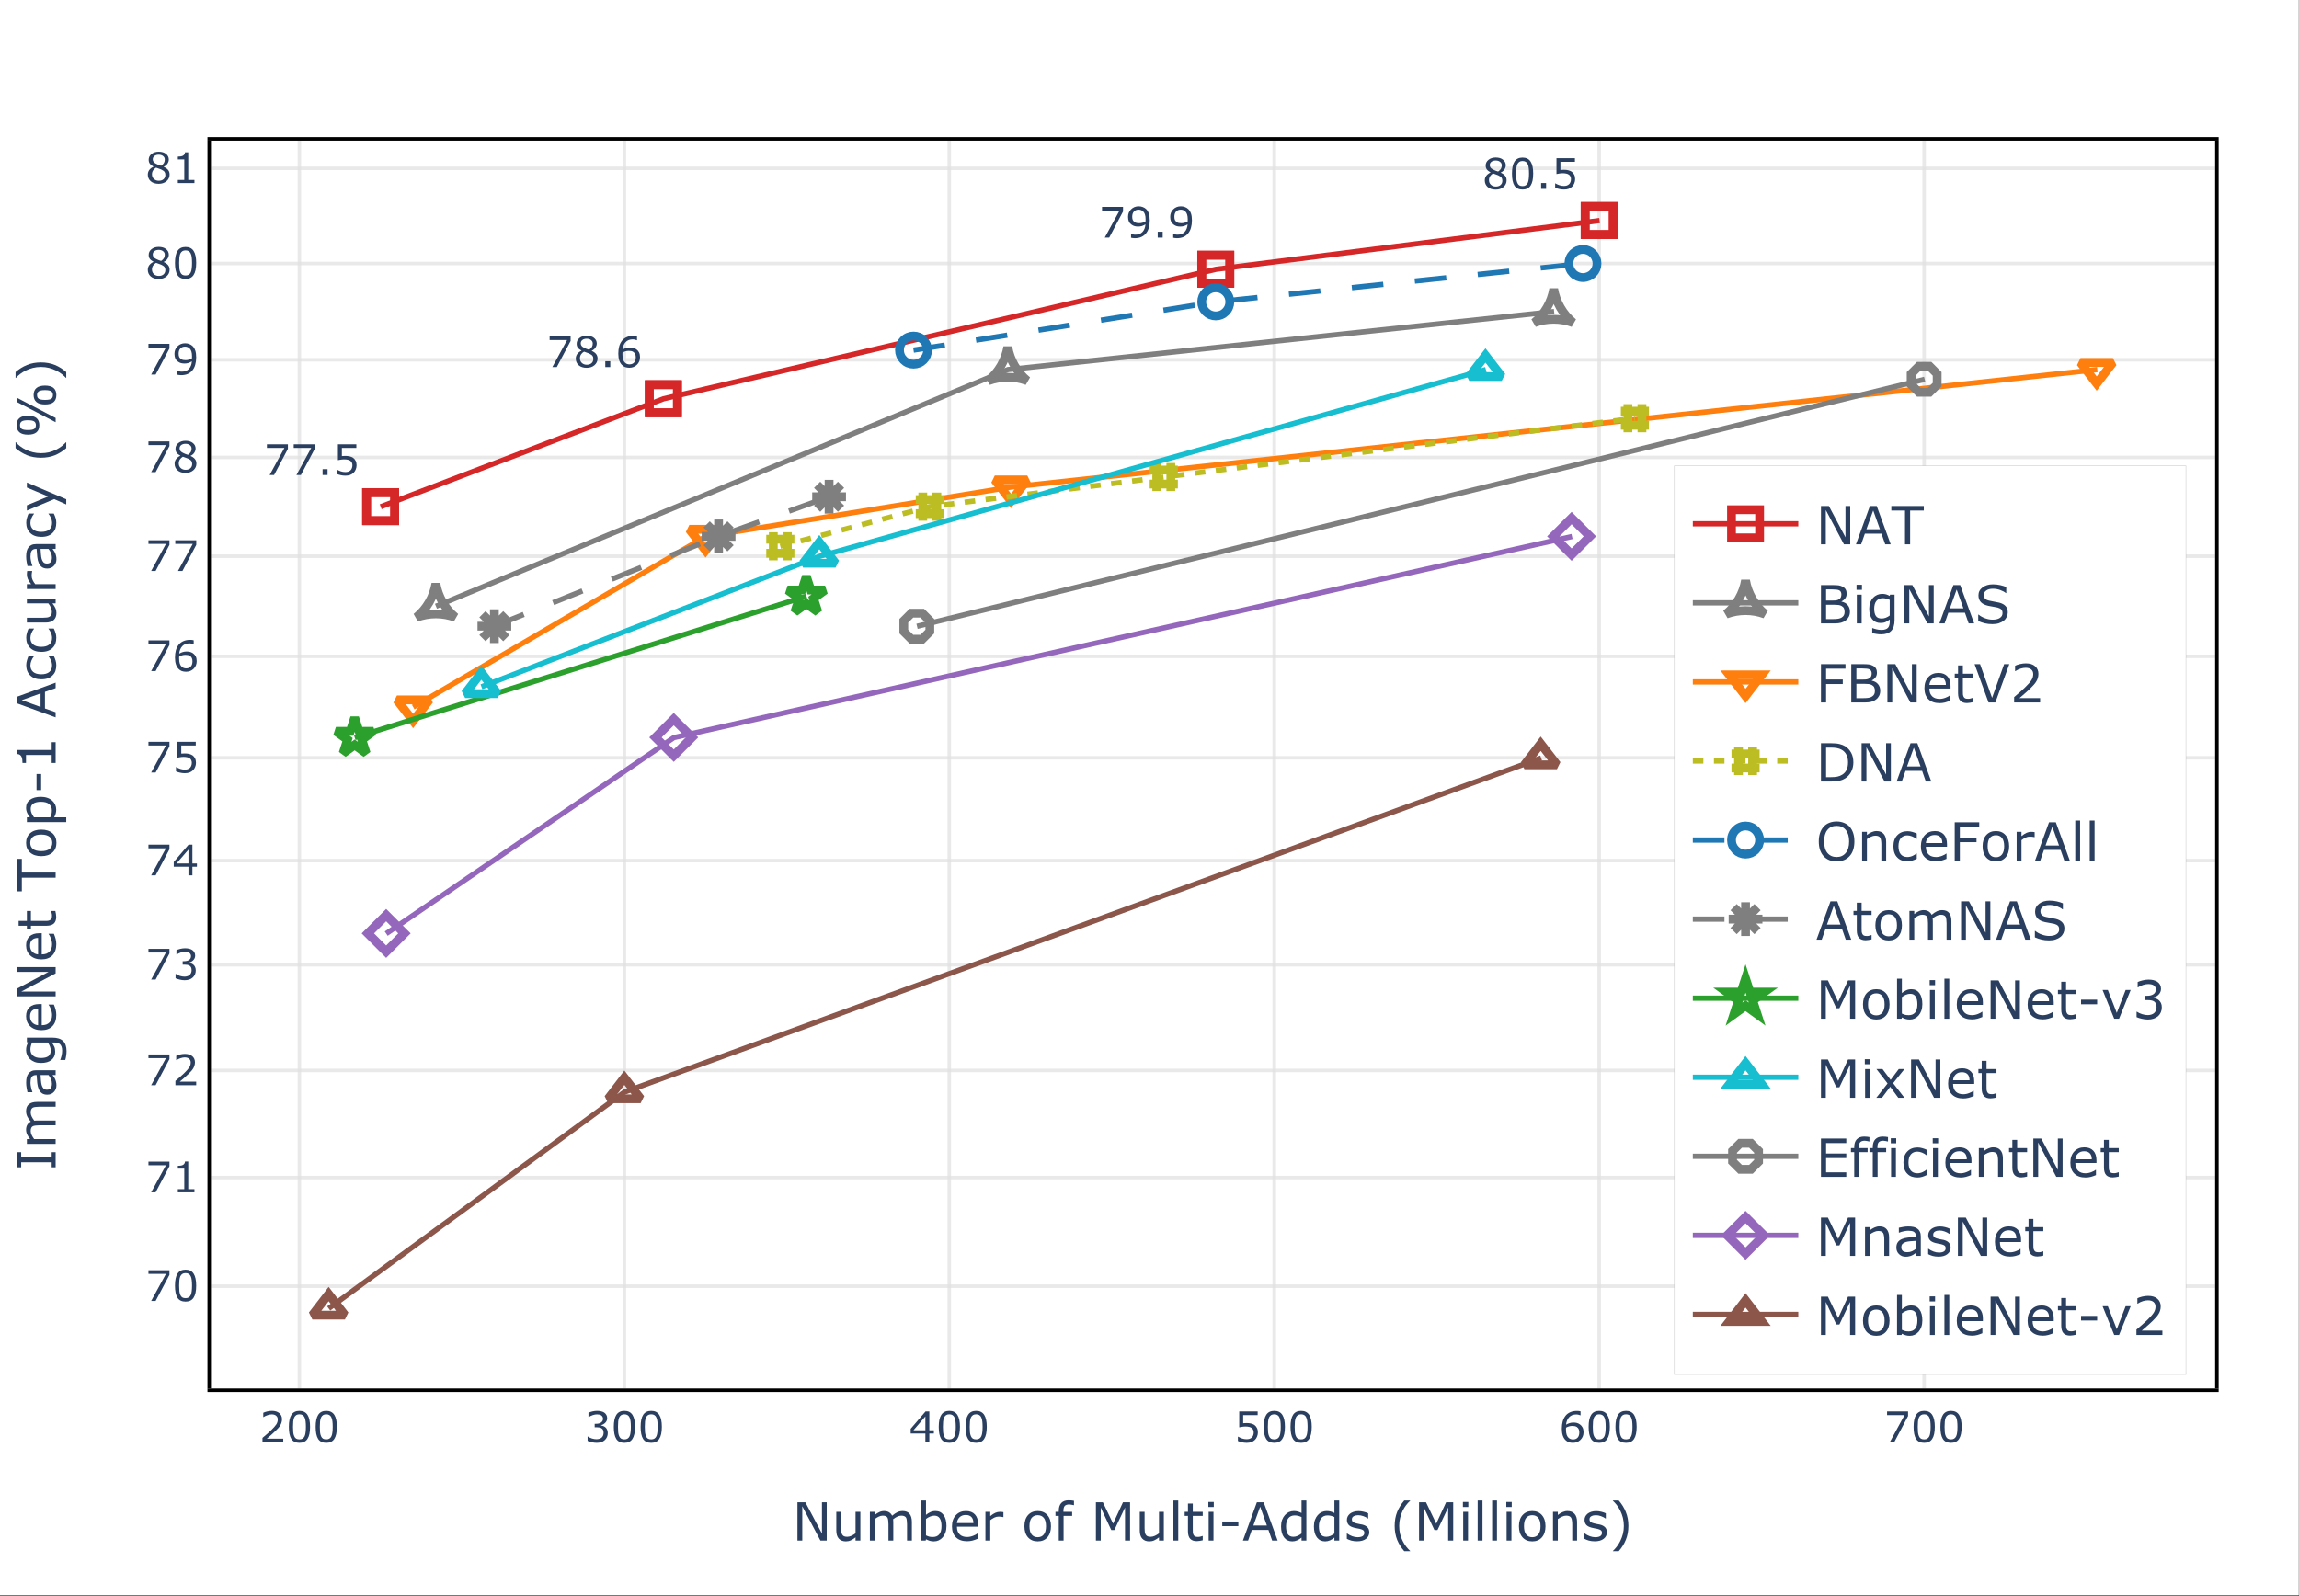 <?xml version="1.0" encoding="UTF-8"?>
<svg xmlns="http://www.w3.org/2000/svg" xmlns:xlink="http://www.w3.org/1999/xlink" width="491.04pt" height="341.04pt" viewBox="0 0 491.04 341.04" version="1.1">
<rect x="0" y="0" width="491.04" height="341.04" fill="#333333" stroke="none"/>
<defs>
<g>
<symbol overflow="visible" id="glyph0-0">
<path style="stroke:none;" d="M 1.125 0 L 1.125 -6.766 L 7.891 -6.766 L 7.891 0 Z M 1.688 -0.562 L 7.328 -0.562 L 7.328 -6.203 L 1.688 -6.203 Z M 1.688 -0.562 "/>
</symbol>
<symbol overflow="visible" id="glyph0-1">
<path style="stroke:none;" d="M 5.156 -5.578 L 2.203 0 L 1.25 0 L 4.406 -5.781 L 0.672 -5.781 L 0.672 -6.562 L 5.156 -6.562 Z M 5.156 -5.578 "/>
</symbol>
<symbol overflow="visible" id="glyph0-2">
<path style="stroke:none;" d="M 2.172 0 L 1.109 0 L 1.109 -1.25 L 2.172 -1.25 Z M 2.172 0 "/>
</symbol>
<symbol overflow="visible" id="glyph0-3">
<path style="stroke:none;" d="M 5.094 -2.078 C 5.094 -1.773 5.035 -1.484 4.922 -1.203 C 4.816 -0.922 4.664 -0.688 4.469 -0.5 C 4.258 -0.289 4.008 -0.129 3.719 -0.016 C 3.426 0.086 3.086 0.141 2.703 0.141 C 2.336 0.141 1.988 0.098 1.656 0.016 C 1.332 -0.055 1.055 -0.145 0.828 -0.25 L 0.828 -1.172 L 0.891 -1.172 C 1.129 -1.023 1.41 -0.895 1.734 -0.781 C 2.055 -0.676 2.375 -0.625 2.688 -0.625 C 2.895 -0.625 3.094 -0.648 3.281 -0.703 C 3.477 -0.766 3.656 -0.867 3.812 -1.016 C 3.938 -1.141 4.031 -1.289 4.094 -1.469 C 4.164 -1.645 4.203 -1.852 4.203 -2.094 C 4.203 -2.312 4.16 -2.5 4.078 -2.656 C 4.004 -2.812 3.898 -2.938 3.766 -3.031 C 3.609 -3.145 3.422 -3.223 3.203 -3.266 C 2.984 -3.316 2.738 -3.344 2.469 -3.344 C 2.207 -3.344 1.957 -3.32 1.719 -3.281 C 1.477 -3.25 1.273 -3.211 1.109 -3.172 L 1.109 -6.562 L 5.047 -6.562 L 5.047 -5.781 L 1.953 -5.781 L 1.953 -4.047 C 2.078 -4.055 2.207 -4.062 2.344 -4.062 C 2.477 -4.07 2.594 -4.078 2.688 -4.078 C 3.039 -4.078 3.348 -4.047 3.609 -3.984 C 3.879 -3.922 4.129 -3.816 4.359 -3.672 C 4.586 -3.504 4.766 -3.289 4.891 -3.031 C 5.023 -2.781 5.094 -2.461 5.094 -2.078 Z M 5.094 -2.078 "/>
</symbol>
<symbol overflow="visible" id="glyph0-4">
<path style="stroke:none;" d="M 5.188 -1.828 C 5.188 -1.266 4.969 -0.789 4.531 -0.406 C 4.094 -0.031 3.535 0.156 2.859 0.156 C 2.148 0.156 1.582 -0.023 1.156 -0.391 C 0.738 -0.766 0.531 -1.238 0.531 -1.812 C 0.531 -2.176 0.633 -2.504 0.844 -2.797 C 1.062 -3.086 1.363 -3.32 1.75 -3.5 L 1.75 -3.531 C 1.395 -3.719 1.133 -3.922 0.969 -4.141 C 0.801 -4.367 0.719 -4.648 0.719 -4.984 C 0.719 -5.473 0.914 -5.879 1.312 -6.203 C 1.719 -6.535 2.234 -6.703 2.859 -6.703 C 3.516 -6.703 4.035 -6.547 4.422 -6.234 C 4.816 -5.922 5.016 -5.52 5.016 -5.031 C 5.016 -4.738 4.922 -4.445 4.734 -4.156 C 4.555 -3.875 4.285 -3.648 3.922 -3.484 L 3.922 -3.469 C 4.336 -3.289 4.648 -3.07 4.859 -2.812 C 5.078 -2.551 5.188 -2.223 5.188 -1.828 Z M 4.156 -5.031 C 4.156 -5.344 4.031 -5.594 3.781 -5.781 C 3.539 -5.969 3.234 -6.062 2.859 -6.062 C 2.492 -6.062 2.191 -5.973 1.953 -5.797 C 1.711 -5.617 1.594 -5.379 1.594 -5.078 C 1.594 -4.867 1.648 -4.688 1.766 -4.531 C 1.891 -4.375 2.07 -4.238 2.312 -4.125 C 2.426 -4.07 2.582 -4 2.781 -3.906 C 2.988 -3.82 3.188 -3.754 3.375 -3.703 C 3.664 -3.898 3.867 -4.102 3.984 -4.312 C 4.098 -4.52 4.156 -4.758 4.156 -5.031 Z M 4.281 -1.75 C 4.281 -2.008 4.223 -2.223 4.109 -2.391 C 3.992 -2.555 3.758 -2.723 3.406 -2.891 C 3.27 -2.953 3.117 -3.008 2.953 -3.062 C 2.797 -3.113 2.578 -3.191 2.297 -3.297 C 2.035 -3.148 1.82 -2.953 1.656 -2.703 C 1.5 -2.461 1.422 -2.188 1.422 -1.875 C 1.422 -1.477 1.555 -1.148 1.828 -0.891 C 2.109 -0.629 2.457 -0.5 2.875 -0.5 C 3.301 -0.5 3.641 -0.609 3.891 -0.828 C 4.148 -1.055 4.281 -1.363 4.281 -1.75 Z M 4.281 -1.75 "/>
</symbol>
<symbol overflow="visible" id="glyph0-5">
<path style="stroke:none;" d="M 5.25 -2.125 C 5.25 -1.457 5.023 -0.91 4.578 -0.484 C 4.141 -0.066 3.602 0.141 2.969 0.141 C 2.645 0.141 2.348 0.094 2.078 0 C 1.816 -0.102 1.586 -0.254 1.391 -0.453 C 1.141 -0.703 0.945 -1.023 0.812 -1.422 C 0.676 -1.828 0.609 -2.312 0.609 -2.875 C 0.609 -3.457 0.672 -3.973 0.797 -4.422 C 0.922 -4.867 1.117 -5.27 1.391 -5.625 C 1.648 -5.957 1.984 -6.211 2.391 -6.391 C 2.797 -6.578 3.27 -6.672 3.812 -6.672 C 3.988 -6.672 4.133 -6.664 4.25 -6.656 C 4.363 -6.645 4.484 -6.617 4.609 -6.578 L 4.609 -5.734 L 4.562 -5.734 C 4.477 -5.773 4.352 -5.816 4.188 -5.859 C 4.02 -5.898 3.852 -5.922 3.688 -5.922 C 3.051 -5.922 2.547 -5.723 2.172 -5.328 C 1.797 -4.93 1.578 -4.398 1.516 -3.734 C 1.766 -3.879 2.008 -3.988 2.25 -4.062 C 2.488 -4.145 2.766 -4.188 3.078 -4.188 C 3.348 -4.188 3.586 -4.16 3.797 -4.109 C 4.016 -4.055 4.238 -3.953 4.469 -3.797 C 4.719 -3.617 4.91 -3.395 5.047 -3.125 C 5.18 -2.852 5.25 -2.52 5.25 -2.125 Z M 4.344 -2.094 C 4.344 -2.363 4.301 -2.586 4.219 -2.766 C 4.145 -2.941 4.016 -3.098 3.828 -3.234 C 3.691 -3.328 3.539 -3.391 3.375 -3.422 C 3.219 -3.453 3.047 -3.469 2.859 -3.469 C 2.609 -3.469 2.375 -3.438 2.156 -3.375 C 1.945 -3.312 1.734 -3.223 1.516 -3.109 C 1.504 -3.035 1.5 -2.969 1.5 -2.906 C 1.5 -2.852 1.5 -2.781 1.5 -2.688 C 1.5 -2.227 1.547 -1.863 1.641 -1.594 C 1.734 -1.32 1.863 -1.109 2.031 -0.953 C 2.164 -0.828 2.312 -0.734 2.469 -0.672 C 2.625 -0.609 2.797 -0.578 2.984 -0.578 C 3.41 -0.578 3.742 -0.707 3.984 -0.969 C 4.223 -1.227 4.344 -1.602 4.344 -2.094 Z M 4.344 -2.094 "/>
</symbol>
<symbol overflow="visible" id="glyph0-6">
<path style="stroke:none;" d="M 5.141 -3.672 C 5.141 -3.098 5.07 -2.578 4.938 -2.109 C 4.812 -1.641 4.613 -1.242 4.344 -0.922 C 4.082 -0.586 3.75 -0.328 3.344 -0.141 C 2.945 0.035 2.473 0.125 1.922 0.125 C 1.773 0.125 1.633 0.113 1.5 0.094 C 1.363 0.082 1.242 0.062 1.141 0.031 L 1.141 -0.812 L 1.188 -0.812 C 1.27 -0.77 1.391 -0.727 1.547 -0.688 C 1.703 -0.645 1.875 -0.625 2.062 -0.625 C 2.707 -0.625 3.211 -0.816 3.578 -1.203 C 3.953 -1.598 4.164 -2.141 4.219 -2.828 C 3.945 -2.66 3.691 -2.539 3.453 -2.469 C 3.211 -2.395 2.953 -2.359 2.672 -2.359 C 2.398 -2.359 2.156 -2.383 1.938 -2.438 C 1.719 -2.488 1.5 -2.594 1.281 -2.75 C 1.02 -2.926 0.82 -3.148 0.688 -3.422 C 0.562 -3.703 0.5 -4.035 0.5 -4.422 C 0.5 -5.086 0.719 -5.629 1.156 -6.047 C 1.594 -6.473 2.129 -6.688 2.766 -6.688 C 3.086 -6.688 3.379 -6.633 3.641 -6.531 C 3.91 -6.438 4.148 -6.289 4.359 -6.094 C 4.609 -5.852 4.801 -5.539 4.938 -5.156 C 5.07 -4.77 5.141 -4.273 5.141 -3.672 Z M 4.25 -3.859 C 4.25 -4.316 4.203 -4.68 4.109 -4.953 C 4.016 -5.234 3.883 -5.445 3.719 -5.594 C 3.582 -5.727 3.43 -5.82 3.266 -5.875 C 3.109 -5.938 2.941 -5.969 2.766 -5.969 C 2.336 -5.969 2 -5.832 1.75 -5.562 C 1.508 -5.301 1.391 -4.93 1.391 -4.453 C 1.391 -4.18 1.426 -3.957 1.5 -3.781 C 1.582 -3.602 1.719 -3.445 1.906 -3.312 C 2.039 -3.219 2.188 -3.156 2.344 -3.125 C 2.5 -3.094 2.676 -3.078 2.875 -3.078 C 3.102 -3.078 3.332 -3.109 3.562 -3.172 C 3.801 -3.234 4.023 -3.328 4.234 -3.453 C 4.234 -3.516 4.234 -3.57 4.234 -3.625 C 4.242 -3.688 4.25 -3.766 4.25 -3.859 Z M 4.25 -3.859 "/>
</symbol>
<symbol overflow="visible" id="glyph0-7">
<path style="stroke:none;" d="M 5.141 -3.281 C 5.141 -2.102 4.953 -1.238 4.578 -0.688 C 4.211 -0.133 3.645 0.141 2.875 0.141 C 2.082 0.141 1.504 -0.133 1.141 -0.688 C 0.785 -1.25 0.609 -2.109 0.609 -3.266 C 0.609 -4.43 0.789 -5.289 1.156 -5.844 C 1.52 -6.406 2.094 -6.688 2.875 -6.688 C 3.656 -6.688 4.227 -6.398 4.594 -5.828 C 4.957 -5.266 5.141 -4.414 5.141 -3.281 Z M 3.984 -1.281 C 4.086 -1.52 4.156 -1.801 4.188 -2.125 C 4.227 -2.445 4.25 -2.832 4.25 -3.281 C 4.25 -3.727 4.227 -4.113 4.188 -4.438 C 4.156 -4.77 4.082 -5.051 3.969 -5.281 C 3.875 -5.5 3.734 -5.664 3.547 -5.781 C 3.367 -5.895 3.145 -5.953 2.875 -5.953 C 2.594 -5.953 2.363 -5.895 2.188 -5.781 C 2.008 -5.664 1.863 -5.492 1.75 -5.266 C 1.656 -5.047 1.586 -4.758 1.547 -4.406 C 1.516 -4.062 1.5 -3.68 1.5 -3.266 C 1.5 -2.805 1.516 -2.422 1.547 -2.109 C 1.578 -1.805 1.645 -1.535 1.75 -1.297 C 1.844 -1.066 1.977 -0.891 2.156 -0.766 C 2.344 -0.648 2.582 -0.594 2.875 -0.594 C 3.145 -0.594 3.367 -0.648 3.547 -0.766 C 3.734 -0.879 3.879 -1.051 3.984 -1.281 Z M 3.984 -1.281 "/>
</symbol>
<symbol overflow="visible" id="glyph0-8">
<path style="stroke:none;" d="M 5.141 0 L 0.703 0 L 0.703 -0.922 C 1.016 -1.18 1.32 -1.441 1.625 -1.703 C 1.938 -1.973 2.227 -2.238 2.5 -2.5 C 3.062 -3.039 3.445 -3.473 3.656 -3.797 C 3.863 -4.117 3.969 -4.469 3.969 -4.844 C 3.969 -5.188 3.852 -5.453 3.625 -5.641 C 3.406 -5.836 3.094 -5.938 2.688 -5.938 C 2.426 -5.938 2.141 -5.883 1.828 -5.781 C 1.516 -5.688 1.211 -5.547 0.922 -5.359 L 0.875 -5.359 L 0.875 -6.281 C 1.082 -6.383 1.359 -6.477 1.703 -6.562 C 2.055 -6.645 2.395 -6.688 2.719 -6.688 C 3.383 -6.688 3.91 -6.523 4.297 -6.203 C 4.68 -5.879 4.875 -5.441 4.875 -4.891 C 4.875 -4.641 4.836 -4.406 4.766 -4.188 C 4.703 -3.969 4.613 -3.766 4.5 -3.578 C 4.383 -3.391 4.25 -3.207 4.094 -3.031 C 3.938 -2.852 3.75 -2.66 3.531 -2.453 C 3.219 -2.141 2.895 -1.836 2.562 -1.547 C 2.227 -1.266 1.914 -1 1.625 -0.75 L 5.141 -0.75 Z M 5.141 0 "/>
</symbol>
<symbol overflow="visible" id="glyph0-9">
<path style="stroke:none;" d="M 4.562 -3.156 C 4.707 -3.031 4.82 -2.867 4.906 -2.672 C 5 -2.484 5.047 -2.238 5.047 -1.938 C 5.047 -1.645 4.992 -1.375 4.891 -1.125 C 4.785 -0.875 4.633 -0.656 4.438 -0.469 C 4.219 -0.258 3.957 -0.102 3.656 0 C 3.352 0.094 3.023 0.141 2.672 0.141 C 2.305 0.141 1.945 0.094 1.594 0 C 1.25 -0.082 0.961 -0.176 0.734 -0.281 L 0.734 -1.203 L 0.797 -1.203 C 1.047 -1.035 1.336 -0.895 1.672 -0.781 C 2.016 -0.676 2.344 -0.625 2.656 -0.625 C 2.844 -0.625 3.039 -0.656 3.25 -0.719 C 3.457 -0.781 3.625 -0.867 3.75 -0.984 C 3.883 -1.117 3.984 -1.266 4.047 -1.422 C 4.117 -1.578 4.156 -1.77 4.156 -2 C 4.156 -2.238 4.117 -2.438 4.047 -2.594 C 3.973 -2.75 3.867 -2.867 3.734 -2.953 C 3.598 -3.047 3.438 -3.109 3.25 -3.141 C 3.062 -3.172 2.859 -3.188 2.641 -3.188 L 2.25 -3.188 L 2.25 -3.922 L 2.562 -3.922 C 3.008 -3.922 3.363 -4.016 3.625 -4.203 C 3.895 -4.391 4.031 -4.66 4.031 -5.016 C 4.031 -5.172 3.992 -5.305 3.922 -5.422 C 3.859 -5.547 3.766 -5.648 3.641 -5.734 C 3.516 -5.805 3.379 -5.859 3.234 -5.891 C 3.086 -5.922 2.926 -5.938 2.75 -5.938 C 2.469 -5.938 2.172 -5.883 1.859 -5.781 C 1.547 -5.676 1.25 -5.535 0.969 -5.359 L 0.922 -5.359 L 0.922 -6.281 C 1.129 -6.383 1.406 -6.477 1.75 -6.562 C 2.102 -6.645 2.441 -6.688 2.766 -6.688 C 3.086 -6.688 3.367 -6.656 3.609 -6.594 C 3.859 -6.539 4.082 -6.453 4.281 -6.328 C 4.488 -6.18 4.645 -6.008 4.75 -5.812 C 4.863 -5.613 4.922 -5.379 4.922 -5.109 C 4.922 -4.742 4.789 -4.426 4.531 -4.156 C 4.27 -3.883 3.969 -3.711 3.625 -3.641 L 3.625 -3.578 C 3.758 -3.555 3.914 -3.508 4.094 -3.438 C 4.281 -3.363 4.438 -3.27 4.562 -3.156 Z M 4.562 -3.156 "/>
</symbol>
<symbol overflow="visible" id="glyph0-10">
<path style="stroke:none;" d="M 5.297 -1.844 L 4.328 -1.844 L 4.328 0 L 3.484 0 L 3.484 -1.844 L 0.344 -1.844 L 0.344 -2.859 L 3.516 -6.562 L 4.328 -6.562 L 4.328 -2.547 L 5.297 -2.547 Z M 3.484 -2.547 L 3.484 -5.5 L 0.938 -2.547 Z M 3.484 -2.547 "/>
</symbol>
<symbol overflow="visible" id="glyph0-11">
<path style="stroke:none;" d="M 4.766 0 L 1.219 0 L 1.219 -0.672 L 2.594 -0.672 L 2.594 -5.062 L 1.219 -5.062 L 1.219 -5.656 C 1.406 -5.656 1.602 -5.672 1.812 -5.703 C 2.031 -5.734 2.191 -5.781 2.297 -5.844 C 2.43 -5.914 2.535 -6.008 2.609 -6.125 C 2.691 -6.238 2.738 -6.391 2.75 -6.578 L 3.438 -6.578 L 3.438 -0.672 L 4.766 -0.672 Z M 4.766 0 "/>
</symbol>
<symbol overflow="visible" id="glyph1-0">
<path style="stroke:none;" d="M 1.406 0 L 1.406 -8.453 L 9.859 -8.453 L 9.859 0 Z M 2.109 -0.703 L 9.156 -0.703 L 9.156 -7.75 L 2.109 -7.75 Z M 2.109 -0.703 "/>
</symbol>
<symbol overflow="visible" id="glyph1-1">
<path style="stroke:none;" d="M 7.344 0 L 6 0 L 2.125 -7.328 L 2.125 0 L 1.094 0 L 1.094 -8.188 L 2.781 -8.188 L 6.328 -1.5 L 6.328 -8.188 L 7.344 -8.188 Z M 7.344 0 "/>
</symbol>
<symbol overflow="visible" id="glyph1-2">
<path style="stroke:none;" d="M 7.562 0 L 6.391 0 L 5.594 -2.281 L 2.047 -2.281 L 1.25 0 L 0.141 0 L 3.125 -8.188 L 4.578 -8.188 Z M 5.266 -3.219 L 3.828 -7.234 L 2.375 -3.219 Z M 5.266 -3.219 "/>
</symbol>
<symbol overflow="visible" id="glyph1-3">
<path style="stroke:none;" d="M 6.938 -7.219 L 4.016 -7.219 L 4.016 0 L 2.922 0 L 2.922 -7.219 L 0 -7.219 L 0 -8.188 L 6.938 -8.188 Z M 6.938 -7.219 "/>
</symbol>
<symbol overflow="visible" id="glyph1-4">
<path style="stroke:none;" d="M 7.281 -2.516 C 7.281 -2.109 7.203 -1.75 7.047 -1.438 C 6.891 -1.125 6.68 -0.867 6.422 -0.672 C 6.117 -0.43 5.781 -0.258 5.406 -0.156 C 5.039 -0.051 4.57 0 4 0 L 1.094 0 L 1.094 -8.188 L 3.531 -8.188 C 4.125 -8.188 4.566 -8.164 4.859 -8.125 C 5.16 -8.082 5.445 -7.988 5.719 -7.844 C 6.02 -7.688 6.238 -7.484 6.375 -7.234 C 6.508 -6.992 6.578 -6.703 6.578 -6.359 C 6.578 -5.961 6.477 -5.629 6.281 -5.359 C 6.082 -5.086 5.816 -4.867 5.484 -4.703 L 5.484 -4.656 C 6.047 -4.539 6.484 -4.297 6.797 -3.922 C 7.117 -3.555 7.281 -3.086 7.281 -2.516 Z M 5.453 -6.203 C 5.453 -6.398 5.414 -6.566 5.344 -6.703 C 5.281 -6.848 5.176 -6.961 5.031 -7.047 C 4.852 -7.141 4.641 -7.195 4.391 -7.219 C 4.148 -7.25 3.848 -7.266 3.484 -7.266 L 2.188 -7.266 L 2.188 -4.891 L 3.594 -4.891 C 3.938 -4.891 4.207 -4.906 4.406 -4.938 C 4.613 -4.977 4.801 -5.055 4.969 -5.172 C 5.145 -5.273 5.27 -5.414 5.344 -5.594 C 5.414 -5.77 5.453 -5.973 5.453 -6.203 Z M 6.141 -2.469 C 6.141 -2.801 6.086 -3.062 5.984 -3.25 C 5.891 -3.445 5.711 -3.613 5.453 -3.75 C 5.273 -3.844 5.062 -3.906 4.812 -3.938 C 4.562 -3.969 4.258 -3.984 3.906 -3.984 L 2.188 -3.984 L 2.188 -0.922 L 3.625 -0.922 C 4.102 -0.922 4.492 -0.945 4.797 -1 C 5.109 -1.051 5.359 -1.145 5.547 -1.281 C 5.754 -1.414 5.906 -1.578 6 -1.766 C 6.094 -1.953 6.141 -2.188 6.141 -2.469 Z M 6.141 -2.469 "/>
</symbol>
<symbol overflow="visible" id="glyph1-5">
<path style="stroke:none;" d="M 2.125 -7.172 L 0.969 -7.172 L 0.969 -8.25 L 2.125 -8.25 Z M 2.062 0 L 1.031 0 L 1.031 -6.141 L 2.062 -6.141 Z M 2.062 0 "/>
</symbol>
<symbol overflow="visible" id="glyph1-6">
<path style="stroke:none;" d="M 6 -0.703 C 6 0.336 5.758 1.102 5.281 1.594 C 4.812 2.082 4.086 2.328 3.109 2.328 C 2.785 2.328 2.469 2.301 2.156 2.25 C 1.844 2.207 1.535 2.145 1.234 2.062 L 1.234 1 L 1.297 1 C 1.461 1.07 1.727 1.156 2.094 1.25 C 2.457 1.344 2.828 1.391 3.203 1.391 C 3.547 1.391 3.832 1.348 4.062 1.266 C 4.301 1.18 4.484 1.066 4.609 0.922 C 4.734 0.773 4.82 0.598 4.875 0.391 C 4.938 0.191 4.969 -0.031 4.969 -0.281 L 4.969 -0.844 C 4.656 -0.594 4.352 -0.406 4.062 -0.281 C 3.781 -0.156 3.422 -0.094 2.984 -0.094 C 2.254 -0.094 1.672 -0.359 1.234 -0.891 C 0.805 -1.422 0.594 -2.164 0.594 -3.125 C 0.594 -3.656 0.664 -4.113 0.812 -4.5 C 0.969 -4.883 1.172 -5.211 1.422 -5.484 C 1.66 -5.742 1.953 -5.945 2.297 -6.094 C 2.641 -6.238 2.977 -6.312 3.312 -6.312 C 3.664 -6.312 3.961 -6.273 4.203 -6.203 C 4.441 -6.129 4.695 -6.02 4.969 -5.875 L 5.031 -6.141 L 6 -6.141 Z M 4.969 -1.688 L 4.969 -5.031 C 4.688 -5.156 4.426 -5.242 4.188 -5.297 C 3.957 -5.359 3.727 -5.391 3.5 -5.391 C 2.926 -5.391 2.473 -5.195 2.141 -4.812 C 1.816 -4.426 1.656 -3.875 1.656 -3.156 C 1.656 -2.469 1.773 -1.941 2.016 -1.578 C 2.266 -1.223 2.672 -1.047 3.234 -1.047 C 3.535 -1.047 3.836 -1.102 4.141 -1.219 C 4.441 -1.332 4.719 -1.488 4.969 -1.688 Z M 4.969 -1.688 "/>
</symbol>
<symbol overflow="visible" id="glyph1-7">
<path style="stroke:none;" d="M 7.047 -2.344 C 7.047 -2.02 6.973 -1.703 6.828 -1.391 C 6.68 -1.078 6.473 -0.812 6.203 -0.594 C 5.91 -0.363 5.566 -0.18 5.172 -0.047 C 4.785 0.086 4.316 0.156 3.766 0.156 C 3.172 0.156 2.641 0.098 2.172 -0.016 C 1.703 -0.129 1.223 -0.289 0.734 -0.5 L 0.734 -1.875 L 0.812 -1.875 C 1.227 -1.531 1.707 -1.266 2.25 -1.078 C 2.789 -0.891 3.301 -0.797 3.781 -0.797 C 4.457 -0.797 4.984 -0.922 5.359 -1.172 C 5.734 -1.422 5.922 -1.758 5.922 -2.188 C 5.922 -2.551 5.832 -2.816 5.656 -2.984 C 5.477 -3.16 5.207 -3.297 4.844 -3.391 C 4.562 -3.461 4.258 -3.52 3.938 -3.562 C 3.625 -3.613 3.285 -3.676 2.922 -3.75 C 2.203 -3.906 1.664 -4.164 1.312 -4.531 C 0.957 -4.906 0.781 -5.395 0.781 -6 C 0.781 -6.688 1.07 -7.25 1.656 -7.688 C 2.238 -8.125 2.973 -8.344 3.859 -8.344 C 4.43 -8.344 4.957 -8.285 5.438 -8.172 C 5.926 -8.066 6.352 -7.93 6.719 -7.766 L 6.719 -6.484 L 6.641 -6.484 C 6.328 -6.742 5.914 -6.961 5.406 -7.141 C 4.906 -7.316 4.391 -7.406 3.859 -7.406 C 3.273 -7.406 2.805 -7.281 2.453 -7.031 C 2.098 -6.789 1.922 -6.477 1.922 -6.094 C 1.922 -5.758 2.008 -5.492 2.188 -5.297 C 2.363 -5.098 2.672 -4.953 3.109 -4.859 C 3.348 -4.805 3.68 -4.738 4.109 -4.656 C 4.547 -4.582 4.914 -4.508 5.219 -4.438 C 5.82 -4.281 6.273 -4.035 6.578 -3.703 C 6.891 -3.379 7.047 -2.926 7.047 -2.344 Z M 7.047 -2.344 "/>
</symbol>
<symbol overflow="visible" id="glyph1-8">
<path style="stroke:none;" d="M 6.328 -7.219 L 2.188 -7.219 L 2.188 -4.906 L 5.75 -4.906 L 5.75 -3.938 L 2.188 -3.938 L 2.188 0 L 1.094 0 L 1.094 -8.188 L 6.328 -8.188 Z M 6.328 -7.219 "/>
</symbol>
<symbol overflow="visible" id="glyph1-9">
<path style="stroke:none;" d="M 6.156 -2.969 L 1.641 -2.969 C 1.641 -2.582 1.691 -2.25 1.797 -1.969 C 1.91 -1.695 2.066 -1.469 2.266 -1.281 C 2.461 -1.102 2.691 -0.973 2.953 -0.891 C 3.211 -0.805 3.5 -0.766 3.812 -0.766 C 4.227 -0.766 4.648 -0.848 5.078 -1.016 C 5.504 -1.18 5.805 -1.344 5.984 -1.5 L 6.047 -1.5 L 6.047 -0.375 C 5.691 -0.227 5.332 -0.102 4.969 0 C 4.602 0.094 4.223 0.141 3.828 0.141 C 2.805 0.141 2.008 -0.133 1.438 -0.688 C 0.863 -1.238 0.578 -2.02 0.578 -3.031 C 0.578 -4.039 0.852 -4.836 1.406 -5.422 C 1.957 -6.016 2.676 -6.312 3.562 -6.312 C 4.395 -6.312 5.035 -6.066 5.484 -5.578 C 5.93 -5.098 6.156 -4.414 6.156 -3.531 Z M 5.156 -3.75 C 5.156 -4.301 5.02 -4.723 4.75 -5.016 C 4.477 -5.316 4.066 -5.469 3.516 -5.469 C 2.961 -5.469 2.52 -5.301 2.188 -4.969 C 1.863 -4.645 1.68 -4.238 1.641 -3.75 Z M 5.156 -3.75 "/>
</symbol>
<symbol overflow="visible" id="glyph1-10">
<path style="stroke:none;" d="M 4.203 -0.062 C 4.016 -0.008 3.805 0.031 3.578 0.062 C 3.348 0.102 3.141 0.125 2.953 0.125 C 2.328 0.125 1.852 -0.039 1.531 -0.375 C 1.207 -0.719 1.047 -1.258 1.047 -2 L 1.047 -5.281 L 0.344 -5.281 L 0.344 -6.141 L 1.047 -6.141 L 1.047 -7.906 L 2.078 -7.906 L 2.078 -6.141 L 4.203 -6.141 L 4.203 -5.281 L 2.078 -5.281 L 2.078 -2.469 C 2.078 -2.145 2.082 -1.895 2.094 -1.719 C 2.113 -1.539 2.164 -1.367 2.25 -1.203 C 2.332 -1.055 2.441 -0.945 2.578 -0.875 C 2.723 -0.812 2.941 -0.781 3.234 -0.781 C 3.398 -0.781 3.57 -0.805 3.75 -0.859 C 3.938 -0.91 4.07 -0.953 4.156 -0.984 L 4.203 -0.984 Z M 4.203 -0.062 "/>
</symbol>
<symbol overflow="visible" id="glyph1-11">
<path style="stroke:none;" d="M 7.562 -8.188 L 4.578 0 L 3.125 0 L 0.141 -8.188 L 1.312 -8.188 L 3.875 -0.984 L 6.453 -8.188 Z M 7.562 -8.188 "/>
</symbol>
<symbol overflow="visible" id="glyph1-12">
<path style="stroke:none;" d="M 6.438 0 L 0.891 0 L 0.891 -1.156 C 1.273 -1.477 1.66 -1.805 2.047 -2.141 C 2.43 -2.473 2.789 -2.801 3.125 -3.125 C 3.832 -3.801 4.316 -4.344 4.578 -4.75 C 4.836 -5.156 4.969 -5.586 4.969 -6.047 C 4.969 -6.473 4.828 -6.805 4.547 -7.047 C 4.266 -7.285 3.867 -7.406 3.359 -7.406 C 3.023 -7.406 2.664 -7.348 2.281 -7.234 C 1.895 -7.117 1.516 -6.938 1.141 -6.688 L 1.094 -6.688 L 1.094 -7.844 C 1.352 -7.977 1.695 -8.098 2.125 -8.203 C 2.562 -8.305 2.984 -8.359 3.391 -8.359 C 4.234 -8.359 4.891 -8.156 5.359 -7.75 C 5.836 -7.344 6.078 -6.797 6.078 -6.109 C 6.078 -5.797 6.035 -5.504 5.953 -5.234 C 5.879 -4.961 5.766 -4.707 5.609 -4.469 C 5.473 -4.238 5.305 -4.016 5.109 -3.797 C 4.922 -3.578 4.688 -3.332 4.406 -3.062 C 4.02 -2.676 3.613 -2.301 3.188 -1.938 C 2.77 -1.582 2.383 -1.25 2.031 -0.938 L 6.438 -0.938 Z M 6.438 0 "/>
</symbol>
<symbol overflow="visible" id="glyph1-13">
<path style="stroke:none;" d="M 8.016 -4.094 C 8.016 -3.344 7.852 -2.664 7.531 -2.062 C 7.207 -1.457 6.773 -0.988 6.234 -0.656 C 5.859 -0.426 5.441 -0.258 4.984 -0.156 C 4.523 -0.051 3.922 0 3.172 0 L 1.094 0 L 1.094 -8.188 L 3.141 -8.188 C 3.941 -8.188 4.578 -8.129 5.047 -8.016 C 5.523 -7.898 5.926 -7.742 6.25 -7.547 C 6.801 -7.191 7.234 -6.723 7.547 -6.141 C 7.859 -5.566 8.016 -4.883 8.016 -4.094 Z M 6.875 -4.109 C 6.875 -4.742 6.758 -5.281 6.531 -5.719 C 6.312 -6.164 5.984 -6.516 5.547 -6.766 C 5.223 -6.953 4.879 -7.078 4.516 -7.141 C 4.148 -7.211 3.719 -7.25 3.219 -7.25 L 2.188 -7.25 L 2.188 -0.938 L 3.219 -0.938 C 3.738 -0.938 4.191 -0.973 4.578 -1.047 C 4.973 -1.129 5.332 -1.273 5.656 -1.484 C 6.062 -1.742 6.363 -2.082 6.562 -2.5 C 6.77 -2.926 6.875 -3.461 6.875 -4.109 Z M 6.875 -4.109 "/>
</symbol>
<symbol overflow="visible" id="glyph1-14">
<path style="stroke:none;" d="M 7.203 -7.25 C 7.535 -6.883 7.789 -6.438 7.969 -5.906 C 8.145 -5.375 8.234 -4.77 8.234 -4.094 C 8.234 -3.414 8.145 -2.812 7.969 -2.281 C 7.789 -1.75 7.535 -1.305 7.203 -0.953 C 6.867 -0.578 6.469 -0.297 6 -0.109 C 5.539 0.078 5.02 0.172 4.438 0.172 C 3.852 0.172 3.328 0.078 2.859 -0.109 C 2.391 -0.305 1.988 -0.586 1.656 -0.953 C 1.332 -1.305 1.078 -1.75 0.891 -2.281 C 0.711 -2.812 0.625 -3.414 0.625 -4.094 C 0.625 -4.758 0.711 -5.359 0.891 -5.891 C 1.066 -6.422 1.328 -6.875 1.672 -7.25 C 1.992 -7.613 2.395 -7.891 2.875 -8.078 C 3.352 -8.266 3.875 -8.359 4.438 -8.359 C 5.02 -8.359 5.547 -8.258 6.016 -8.062 C 6.484 -7.875 6.879 -7.602 7.203 -7.25 Z M 7.109 -4.094 C 7.109 -5.156 6.867 -5.973 6.391 -6.547 C 5.91 -7.129 5.258 -7.422 4.438 -7.422 C 3.602 -7.422 2.945 -7.129 2.469 -6.547 C 2 -5.973 1.766 -5.156 1.766 -4.094 C 1.766 -3.02 2.004 -2.195 2.484 -1.625 C 2.973 -1.051 3.625 -0.766 4.438 -0.766 C 5.25 -0.766 5.895 -1.051 6.375 -1.625 C 6.863 -2.195 7.109 -3.02 7.109 -4.094 Z M 7.109 -4.094 "/>
</symbol>
<symbol overflow="visible" id="glyph1-15">
<path style="stroke:none;" d="M 6.156 0 L 5.125 0 L 5.125 -3.5 C 5.125 -3.781 5.102 -4.047 5.062 -4.297 C 5.031 -4.547 4.973 -4.738 4.891 -4.875 C 4.797 -5.031 4.66 -5.145 4.484 -5.219 C 4.316 -5.289 4.098 -5.328 3.828 -5.328 C 3.547 -5.328 3.25 -5.254 2.938 -5.109 C 2.625 -4.973 2.328 -4.801 2.047 -4.594 L 2.047 0 L 1.016 0 L 1.016 -6.141 L 2.047 -6.141 L 2.047 -5.469 C 2.367 -5.727 2.703 -5.93 3.047 -6.078 C 3.391 -6.234 3.742 -6.312 4.109 -6.312 C 4.773 -6.312 5.281 -6.109 5.625 -5.703 C 5.977 -5.305 6.156 -4.734 6.156 -3.984 Z M 6.156 0 "/>
</symbol>
<symbol overflow="visible" id="glyph1-16">
<path style="stroke:none;" d="M 5.562 -0.391 C 5.219 -0.223 4.891 -0.094 4.578 0 C 4.266 0.094 3.938 0.141 3.594 0.141 C 3.145 0.141 2.734 0.078 2.359 -0.047 C 1.992 -0.18 1.68 -0.383 1.422 -0.656 C 1.148 -0.914 0.941 -1.242 0.797 -1.641 C 0.648 -2.047 0.578 -2.52 0.578 -3.062 C 0.578 -4.07 0.852 -4.859 1.406 -5.422 C 1.957 -5.992 2.688 -6.281 3.594 -6.281 C 3.945 -6.281 4.289 -6.227 4.625 -6.125 C 4.969 -6.031 5.281 -5.914 5.562 -5.781 L 5.562 -4.625 L 5.5 -4.625 C 5.188 -4.875 4.863 -5.062 4.531 -5.188 C 4.195 -5.32 3.867 -5.391 3.547 -5.391 C 2.961 -5.391 2.5 -5.191 2.156 -4.797 C 1.82 -4.398 1.656 -3.82 1.656 -3.062 C 1.656 -2.32 1.816 -1.754 2.141 -1.359 C 2.473 -0.961 2.941 -0.766 3.547 -0.766 C 3.754 -0.766 3.969 -0.789 4.188 -0.844 C 4.406 -0.895 4.598 -0.969 4.766 -1.062 C 4.922 -1.133 5.062 -1.211 5.188 -1.297 C 5.32 -1.391 5.426 -1.469 5.5 -1.531 L 5.562 -1.531 Z M 5.562 -0.391 "/>
</symbol>
<symbol overflow="visible" id="glyph1-17">
<path style="stroke:none;" d="M 6.25 -3.062 C 6.25 -2.062 5.992 -1.27 5.484 -0.688 C 4.973 -0.113 4.285 0.172 3.422 0.172 C 2.555 0.172 1.863 -0.113 1.344 -0.688 C 0.832 -1.27 0.578 -2.062 0.578 -3.062 C 0.578 -4.07 0.832 -4.863 1.344 -5.438 C 1.863 -6.02 2.555 -6.312 3.422 -6.312 C 4.285 -6.312 4.973 -6.02 5.484 -5.438 C 5.992 -4.863 6.25 -4.07 6.25 -3.062 Z M 5.188 -3.062 C 5.188 -3.863 5.031 -4.457 4.719 -4.844 C 4.406 -5.227 3.973 -5.422 3.422 -5.422 C 2.859 -5.422 2.422 -5.227 2.109 -4.844 C 1.805 -4.457 1.656 -3.863 1.656 -3.062 C 1.656 -2.301 1.805 -1.719 2.109 -1.312 C 2.422 -0.914 2.859 -0.719 3.422 -0.719 C 3.973 -0.719 4.406 -0.914 4.719 -1.312 C 5.031 -1.707 5.188 -2.289 5.188 -3.062 Z M 5.188 -3.062 "/>
</symbol>
<symbol overflow="visible" id="glyph1-18">
<path style="stroke:none;" d="M 4.859 -5.016 L 4.797 -5.016 C 4.641 -5.055 4.488 -5.082 4.344 -5.094 C 4.195 -5.113 4.023 -5.125 3.828 -5.125 C 3.516 -5.125 3.207 -5.051 2.906 -4.906 C 2.613 -4.77 2.328 -4.586 2.047 -4.359 L 2.047 0 L 1.016 0 L 1.016 -6.141 L 2.047 -6.141 L 2.047 -5.234 C 2.461 -5.566 2.828 -5.801 3.141 -5.938 C 3.453 -6.07 3.77 -6.141 4.094 -6.141 C 4.281 -6.141 4.41 -6.133 4.484 -6.125 C 4.566 -6.113 4.691 -6.098 4.859 -6.078 Z M 4.859 -5.016 "/>
</symbol>
<symbol overflow="visible" id="glyph1-19">
<path style="stroke:none;" d="M 2.062 0 L 1.031 0 L 1.031 -8.562 L 2.062 -8.562 Z M 2.062 0 "/>
</symbol>
<symbol overflow="visible" id="glyph1-20">
<path style="stroke:none;" d="M 9.984 0 L 8.953 0 L 8.953 -3.5 C 8.953 -3.758 8.938 -4.008 8.906 -4.25 C 8.883 -4.5 8.836 -4.703 8.766 -4.859 C 8.68 -5.016 8.555 -5.129 8.391 -5.203 C 8.234 -5.285 8.008 -5.328 7.719 -5.328 C 7.426 -5.328 7.133 -5.254 6.844 -5.109 C 6.551 -4.961 6.266 -4.781 5.984 -4.562 C 5.992 -4.477 6 -4.379 6 -4.266 C 6.008 -4.148 6.016 -4.039 6.016 -3.938 L 6.016 0 L 4.984 0 L 4.984 -3.5 C 4.984 -3.77 4.969 -4.023 4.938 -4.266 C 4.914 -4.516 4.867 -4.711 4.797 -4.859 C 4.711 -5.016 4.594 -5.129 4.438 -5.203 C 4.281 -5.285 4.051 -5.328 3.75 -5.328 C 3.469 -5.328 3.18 -5.254 2.891 -5.109 C 2.609 -4.973 2.328 -4.801 2.047 -4.594 L 2.047 0 L 1.016 0 L 1.016 -6.141 L 2.047 -6.141 L 2.047 -5.469 C 2.367 -5.727 2.691 -5.93 3.016 -6.078 C 3.336 -6.234 3.68 -6.312 4.047 -6.312 C 4.461 -6.312 4.816 -6.223 5.109 -6.047 C 5.398 -5.867 5.617 -5.625 5.766 -5.312 C 6.18 -5.664 6.562 -5.922 6.906 -6.078 C 7.25 -6.234 7.617 -6.312 8.016 -6.312 C 8.68 -6.312 9.176 -6.109 9.5 -5.703 C 9.82 -5.297 9.984 -4.723 9.984 -3.984 Z M 9.984 0 "/>
</symbol>
<symbol overflow="visible" id="glyph1-21">
<path style="stroke:none;" d="M 8.391 0 L 7.312 0 L 7.312 -7.062 L 5.031 -2.25 L 4.375 -2.25 L 2.125 -7.062 L 2.125 0 L 1.094 0 L 1.094 -8.188 L 2.578 -8.188 L 4.766 -3.625 L 6.875 -8.188 L 8.391 -8.188 Z M 8.391 0 "/>
</symbol>
<symbol overflow="visible" id="glyph1-22">
<path style="stroke:none;" d="M 6.422 -3.125 C 6.422 -2.602 6.348 -2.133 6.203 -1.719 C 6.055 -1.312 5.863 -0.973 5.625 -0.703 C 5.363 -0.41 5.078 -0.191 4.766 -0.047 C 4.453 0.098 4.109 0.172 3.734 0.172 C 3.391 0.172 3.086 0.129 2.828 0.047 C 2.566 -0.035 2.305 -0.145 2.047 -0.281 L 1.984 0 L 1.016 0 L 1.016 -8.562 L 2.047 -8.562 L 2.047 -5.5 C 2.336 -5.738 2.645 -5.93 2.969 -6.078 C 3.301 -6.234 3.672 -6.312 4.078 -6.312 C 4.805 -6.312 5.379 -6.031 5.797 -5.469 C 6.211 -4.914 6.422 -4.133 6.422 -3.125 Z M 5.359 -3.094 C 5.359 -3.82 5.234 -4.375 4.984 -4.75 C 4.742 -5.133 4.359 -5.328 3.828 -5.328 C 3.523 -5.328 3.219 -5.258 2.906 -5.125 C 2.602 -5 2.316 -4.832 2.047 -4.625 L 2.047 -1.109 C 2.336 -0.973 2.586 -0.879 2.797 -0.828 C 3.016 -0.785 3.258 -0.766 3.531 -0.766 C 4.102 -0.766 4.551 -0.953 4.875 -1.328 C 5.195 -1.703 5.359 -2.289 5.359 -3.094 Z M 5.359 -3.094 "/>
</symbol>
<symbol overflow="visible" id="glyph1-23">
<path style="stroke:none;" d="M 4.281 -3.094 L 0.844 -3.094 L 0.844 -4.078 L 4.281 -4.078 Z M 4.281 -3.094 "/>
</symbol>
<symbol overflow="visible" id="glyph1-24">
<path style="stroke:none;" d="M 6.328 -6.141 L 3.844 0 L 2.812 0 L 0.328 -6.141 L 1.453 -6.141 L 3.359 -1.25 L 5.25 -6.141 Z M 6.328 -6.141 "/>
</symbol>
<symbol overflow="visible" id="glyph1-25">
<path style="stroke:none;" d="M 5.703 -3.938 C 5.879 -3.781 6.023 -3.582 6.141 -3.344 C 6.254 -3.113 6.312 -2.805 6.312 -2.422 C 6.312 -2.047 6.242 -1.703 6.109 -1.391 C 5.973 -1.078 5.785 -0.805 5.547 -0.578 C 5.266 -0.328 4.938 -0.141 4.562 -0.016 C 4.195 0.109 3.789 0.172 3.344 0.172 C 2.883 0.172 2.438 0.113 2 0 C 1.562 -0.102 1.203 -0.219 0.922 -0.344 L 0.922 -1.5 L 1 -1.5 C 1.312 -1.289 1.676 -1.117 2.094 -0.984 C 2.52 -0.848 2.93 -0.781 3.328 -0.781 C 3.555 -0.781 3.801 -0.816 4.062 -0.891 C 4.32 -0.973 4.531 -1.086 4.688 -1.234 C 4.852 -1.398 4.977 -1.578 5.062 -1.766 C 5.145 -1.961 5.188 -2.211 5.188 -2.516 C 5.188 -2.805 5.141 -3.047 5.047 -3.234 C 4.953 -3.43 4.828 -3.582 4.672 -3.688 C 4.504 -3.801 4.301 -3.879 4.062 -3.922 C 3.832 -3.961 3.582 -3.984 3.312 -3.984 L 2.812 -3.984 L 2.812 -4.906 L 3.203 -4.906 C 3.754 -4.906 4.195 -5.02 4.531 -5.25 C 4.863 -5.477 5.031 -5.816 5.031 -6.266 C 5.031 -6.461 4.988 -6.633 4.906 -6.781 C 4.82 -6.938 4.703 -7.062 4.547 -7.156 C 4.391 -7.25 4.223 -7.312 4.047 -7.344 C 3.867 -7.383 3.664 -7.406 3.438 -7.406 C 3.082 -7.406 2.707 -7.344 2.312 -7.219 C 1.926 -7.094 1.555 -6.914 1.203 -6.688 L 1.156 -6.688 L 1.156 -7.844 C 1.414 -7.969 1.758 -8.082 2.188 -8.188 C 2.625 -8.301 3.047 -8.359 3.453 -8.359 C 3.859 -8.359 4.211 -8.32 4.516 -8.25 C 4.816 -8.176 5.094 -8.062 5.344 -7.906 C 5.602 -7.727 5.801 -7.516 5.938 -7.266 C 6.07 -7.016 6.141 -6.723 6.141 -6.391 C 6.141 -5.93 5.977 -5.531 5.656 -5.188 C 5.344 -4.852 4.969 -4.641 4.531 -4.547 L 4.531 -4.484 C 4.707 -4.453 4.906 -4.391 5.125 -4.297 C 5.352 -4.203 5.547 -4.082 5.703 -3.938 Z M 5.703 -3.938 "/>
</symbol>
<symbol overflow="visible" id="glyph1-26">
<path style="stroke:none;" d="M 6.344 0 L 5.031 0 L 3.297 -2.359 L 1.531 0 L 0.328 0 L 2.734 -3.062 L 0.359 -6.141 L 1.656 -6.141 L 3.391 -3.828 L 5.125 -6.141 L 6.344 -6.141 L 3.922 -3.125 Z M 6.344 0 "/>
</symbol>
<symbol overflow="visible" id="glyph1-27">
<path style="stroke:none;" d="M 6.5 0 L 1.094 0 L 1.094 -8.188 L 6.5 -8.188 L 6.5 -7.219 L 2.188 -7.219 L 2.188 -4.984 L 6.5 -4.984 L 6.5 -4.016 L 2.188 -4.016 L 2.188 -0.969 L 6.5 -0.969 Z M 6.5 0 "/>
</symbol>
<symbol overflow="visible" id="glyph1-28">
<path style="stroke:none;" d="M 4.328 -7.562 L 4.266 -7.562 C 4.148 -7.594 4 -7.625 3.812 -7.656 C 3.633 -7.695 3.477 -7.719 3.344 -7.719 C 2.895 -7.719 2.57 -7.617 2.375 -7.422 C 2.176 -7.223 2.078 -6.867 2.078 -6.359 L 2.078 -6.141 L 3.938 -6.141 L 3.938 -5.281 L 2.109 -5.281 L 2.109 0 L 1.078 0 L 1.078 -5.281 L 0.375 -5.281 L 0.375 -6.141 L 1.078 -6.141 L 1.078 -6.344 C 1.078 -7.07 1.254 -7.629 1.609 -8.016 C 1.973 -8.41 2.5 -8.609 3.188 -8.609 C 3.414 -8.609 3.625 -8.598 3.812 -8.578 C 4 -8.555 4.172 -8.531 4.328 -8.5 Z M 4.328 -7.562 "/>
</symbol>
<symbol overflow="visible" id="glyph1-29">
<path style="stroke:none;" d="M 5.797 0 L 4.766 0 L 4.766 -0.656 C 4.672 -0.594 4.547 -0.504 4.391 -0.391 C 4.234 -0.273 4.082 -0.188 3.938 -0.125 C 3.77 -0.039 3.57 0.023 3.344 0.078 C 3.125 0.141 2.863 0.172 2.562 0.172 C 2.008 0.172 1.539 -0.008 1.156 -0.375 C 0.77 -0.738 0.578 -1.207 0.578 -1.781 C 0.578 -2.25 0.676 -2.625 0.875 -2.906 C 1.07 -3.195 1.359 -3.426 1.734 -3.594 C 2.098 -3.758 2.539 -3.867 3.062 -3.922 C 3.594 -3.984 4.16 -4.031 4.766 -4.062 L 4.766 -4.219 C 4.766 -4.457 4.723 -4.648 4.641 -4.797 C 4.555 -4.953 4.438 -5.078 4.281 -5.172 C 4.133 -5.254 3.957 -5.305 3.75 -5.328 C 3.551 -5.359 3.336 -5.375 3.109 -5.375 C 2.836 -5.375 2.535 -5.336 2.203 -5.266 C 1.867 -5.203 1.523 -5.102 1.172 -4.969 L 1.109 -4.969 L 1.109 -6.016 C 1.316 -6.066 1.609 -6.125 1.984 -6.188 C 2.367 -6.258 2.75 -6.297 3.125 -6.297 C 3.551 -6.297 3.926 -6.258 4.25 -6.188 C 4.57 -6.113 4.848 -5.988 5.078 -5.812 C 5.305 -5.645 5.484 -5.426 5.609 -5.156 C 5.734 -4.895 5.797 -4.566 5.797 -4.172 Z M 4.766 -1.516 L 4.766 -3.219 C 4.453 -3.207 4.082 -3.18 3.656 -3.141 C 3.227 -3.109 2.891 -3.055 2.641 -2.984 C 2.336 -2.898 2.094 -2.77 1.906 -2.594 C 1.727 -2.414 1.641 -2.172 1.641 -1.859 C 1.641 -1.504 1.742 -1.238 1.953 -1.062 C 2.172 -0.883 2.5 -0.797 2.938 -0.797 C 3.289 -0.797 3.617 -0.863 3.922 -1 C 4.223 -1.145 4.504 -1.316 4.766 -1.516 Z M 4.766 -1.516 "/>
</symbol>
<symbol overflow="visible" id="glyph1-30">
<path style="stroke:none;" d="M 5.406 -1.766 C 5.406 -1.203 5.172 -0.738 4.703 -0.375 C 4.242 -0.02 3.613 0.156 2.812 0.156 C 2.352 0.156 1.93 0.102 1.547 0 C 1.172 -0.113 0.859 -0.238 0.609 -0.375 L 0.609 -1.531 L 0.656 -1.531 C 0.988 -1.281 1.352 -1.082 1.75 -0.938 C 2.145 -0.789 2.531 -0.719 2.906 -0.719 C 3.352 -0.719 3.703 -0.789 3.953 -0.938 C 4.211 -1.094 4.344 -1.328 4.344 -1.641 C 4.344 -1.879 4.273 -2.062 4.141 -2.188 C 4.004 -2.312 3.738 -2.422 3.344 -2.516 C 3.195 -2.547 3.004 -2.582 2.766 -2.625 C 2.523 -2.664 2.312 -2.711 2.125 -2.766 C 1.582 -2.91 1.195 -3.117 0.969 -3.391 C 0.738 -3.672 0.625 -4.016 0.625 -4.422 C 0.625 -4.672 0.676 -4.906 0.781 -5.125 C 0.895 -5.352 1.055 -5.555 1.266 -5.734 C 1.473 -5.898 1.734 -6.035 2.047 -6.141 C 2.367 -6.242 2.723 -6.297 3.109 -6.297 C 3.473 -6.297 3.844 -6.25 4.219 -6.156 C 4.602 -6.062 4.922 -5.953 5.172 -5.828 L 5.172 -4.719 L 5.109 -4.719 C 4.848 -4.914 4.523 -5.082 4.141 -5.219 C 3.766 -5.352 3.395 -5.422 3.031 -5.422 C 2.656 -5.422 2.336 -5.348 2.078 -5.203 C 1.816 -5.055 1.688 -4.836 1.688 -4.547 C 1.688 -4.297 1.766 -4.109 1.922 -3.984 C 2.078 -3.859 2.328 -3.754 2.672 -3.672 C 2.859 -3.629 3.07 -3.582 3.312 -3.531 C 3.551 -3.488 3.75 -3.453 3.906 -3.422 C 4.383 -3.305 4.754 -3.113 5.016 -2.844 C 5.273 -2.57 5.406 -2.211 5.406 -1.766 Z M 5.406 -1.766 "/>
</symbol>
<symbol overflow="visible" id="glyph1-31">
<path style="stroke:none;" d="M 6.109 0 L 5.078 0 L 5.078 -0.688 C 4.723 -0.406 4.383 -0.191 4.062 -0.047 C 3.75 0.098 3.398 0.172 3.016 0.172 C 2.367 0.172 1.863 -0.023 1.5 -0.422 C 1.145 -0.816 0.969 -1.395 0.969 -2.156 L 0.969 -6.141 L 2 -6.141 L 2 -2.641 C 2 -2.328 2.016 -2.062 2.047 -1.844 C 2.078 -1.625 2.141 -1.438 2.234 -1.281 C 2.336 -1.113 2.469 -0.992 2.625 -0.922 C 2.781 -0.848 3.008 -0.812 3.312 -0.812 C 3.582 -0.812 3.875 -0.879 4.188 -1.016 C 4.508 -1.16 4.805 -1.344 5.078 -1.562 L 5.078 -6.141 L 6.109 -6.141 Z M 6.109 0 "/>
</symbol>
<symbol overflow="visible" id="glyph1-32">
<path style="stroke:none;" d=""/>
</symbol>
<symbol overflow="visible" id="glyph1-33">
<path style="stroke:none;" d="M 6 0 L 4.969 0 L 4.969 -0.641 C 4.664 -0.391 4.352 -0.191 4.031 -0.047 C 3.707 0.098 3.359 0.172 2.984 0.172 C 2.254 0.172 1.672 -0.109 1.234 -0.672 C 0.805 -1.242 0.594 -2.031 0.594 -3.031 C 0.594 -3.551 0.664 -4.016 0.812 -4.422 C 0.969 -4.828 1.172 -5.172 1.422 -5.453 C 1.672 -5.734 1.957 -5.945 2.281 -6.094 C 2.613 -6.238 2.961 -6.312 3.328 -6.312 C 3.648 -6.312 3.93 -6.273 4.172 -6.203 C 4.422 -6.141 4.688 -6.035 4.969 -5.891 L 4.969 -8.562 L 6 -8.562 Z M 4.969 -1.516 L 4.969 -5.031 C 4.688 -5.156 4.438 -5.242 4.219 -5.297 C 4 -5.348 3.758 -5.375 3.5 -5.375 C 2.914 -5.375 2.461 -5.172 2.141 -4.766 C 1.816 -4.359 1.656 -3.785 1.656 -3.047 C 1.656 -2.316 1.781 -1.758 2.031 -1.375 C 2.281 -1 2.68 -0.812 3.234 -0.812 C 3.523 -0.812 3.82 -0.875 4.125 -1 C 4.426 -1.133 4.707 -1.305 4.969 -1.516 Z M 4.969 -1.516 "/>
</symbol>
<symbol overflow="visible" id="glyph1-34">
<path style="stroke:none;" d="M 4.312 2.266 L 3.047 2.266 C 2.398 1.523 1.895 0.719 1.531 -0.156 C 1.176 -1.039 1 -2.035 1 -3.141 C 1 -4.242 1.176 -5.234 1.531 -6.109 C 1.895 -6.992 2.398 -7.812 3.047 -8.562 L 4.312 -8.562 L 4.312 -8.5 C 4.008 -8.238 3.723 -7.93 3.453 -7.578 C 3.18 -7.223 2.93 -6.816 2.703 -6.359 C 2.484 -5.898 2.305 -5.398 2.172 -4.859 C 2.035 -4.316 1.969 -3.742 1.969 -3.141 C 1.969 -2.516 2.031 -1.941 2.156 -1.422 C 2.289 -0.898 2.473 -0.406 2.703 0.062 C 2.922 0.508 3.172 0.914 3.453 1.281 C 3.742 1.645 4.031 1.957 4.312 2.219 Z M 4.312 2.266 "/>
</symbol>
<symbol overflow="visible" id="glyph1-35">
<path style="stroke:none;" d="M 4.125 -3.141 C 4.125 -2.035 3.941 -1.039 3.578 -0.156 C 3.223 0.719 2.719 1.523 2.062 2.266 L 0.812 2.266 L 0.812 2.219 C 1.094 1.957 1.375 1.645 1.656 1.281 C 1.938 0.914 2.188 0.508 2.406 0.062 C 2.633 -0.406 2.816 -0.898 2.953 -1.422 C 3.086 -1.941 3.156 -2.516 3.156 -3.141 C 3.156 -3.742 3.086 -4.316 2.953 -4.859 C 2.816 -5.398 2.633 -5.898 2.406 -6.359 C 2.176 -6.816 1.926 -7.223 1.656 -7.578 C 1.383 -7.93 1.102 -8.238 0.812 -8.5 L 0.812 -8.562 L 2.062 -8.562 C 2.719 -7.812 3.223 -6.992 3.578 -6.109 C 3.941 -5.234 4.125 -4.242 4.125 -3.141 Z M 4.125 -3.141 "/>
</symbol>
<symbol overflow="visible" id="glyph2-0">
<path style="stroke:none;" d="M 0 -1.406 L -8.453 -1.406 L -8.453 -9.859 L 0 -9.859 Z M -0.703 -2.109 L -0.703 -9.156 L -7.75 -9.156 L -7.75 -2.109 Z M -0.703 -2.109 "/>
</symbol>
<symbol overflow="visible" id="glyph2-1">
<path style="stroke:none;" d="M 0 -3.984 L 0 -0.75 L -0.844 -0.75 L -0.844 -1.828 L -7.359 -1.828 L -7.359 -0.75 L -8.188 -0.75 L -8.188 -3.984 L -7.359 -3.984 L -7.359 -2.922 L -0.844 -2.922 L -0.844 -3.984 Z M 0 -3.984 "/>
</symbol>
<symbol overflow="visible" id="glyph2-2">
<path style="stroke:none;" d="M 0 -9.984 L 0 -8.953 L -3.5 -8.953 C -3.758 -8.953 -4.008 -8.938 -4.25 -8.906 C -4.5 -8.883 -4.703 -8.836 -4.859 -8.766 C -5.016 -8.68 -5.129 -8.555 -5.203 -8.391 C -5.285 -8.234 -5.328 -8.008 -5.328 -7.719 C -5.328 -7.426 -5.254 -7.133 -5.109 -6.844 C -4.961 -6.551 -4.781 -6.266 -4.562 -5.984 C -4.477 -5.992 -4.379 -6 -4.266 -6 C -4.148 -6.008 -4.039 -6.016 -3.938 -6.016 L 0 -6.016 L 0 -4.984 L -3.5 -4.984 C -3.77 -4.984 -4.023 -4.969 -4.266 -4.938 C -4.516 -4.914 -4.711 -4.867 -4.859 -4.797 C -5.016 -4.711 -5.129 -4.594 -5.203 -4.438 C -5.285 -4.281 -5.328 -4.051 -5.328 -3.75 C -5.328 -3.469 -5.254 -3.18 -5.109 -2.891 C -4.973 -2.609 -4.801 -2.328 -4.594 -2.047 L 0 -2.047 L 0 -1.016 L -6.141 -1.016 L -6.141 -2.047 L -5.469 -2.047 C -5.727 -2.367 -5.93 -2.691 -6.078 -3.016 C -6.234 -3.336 -6.312 -3.68 -6.312 -4.047 C -6.312 -4.461 -6.223 -4.816 -6.047 -5.109 C -5.867 -5.398 -5.625 -5.617 -5.312 -5.766 C -5.664 -6.18 -5.922 -6.562 -6.078 -6.906 C -6.234 -7.25 -6.312 -7.617 -6.312 -8.016 C -6.312 -8.68 -6.109 -9.176 -5.703 -9.5 C -5.297 -9.82 -4.723 -9.984 -3.984 -9.984 Z M 0 -9.984 "/>
</symbol>
<symbol overflow="visible" id="glyph2-3">
<path style="stroke:none;" d="M 0 -5.797 L 0 -4.766 L -0.656 -4.766 C -0.594 -4.672 -0.504 -4.547 -0.391 -4.391 C -0.273 -4.234 -0.188 -4.082 -0.125 -3.938 C -0.039 -3.77 0.023 -3.57 0.078 -3.344 C 0.141 -3.125 0.172 -2.863 0.172 -2.562 C 0.172 -2.008 -0.008 -1.539 -0.375 -1.156 C -0.738 -0.77 -1.207 -0.578 -1.781 -0.578 C -2.25 -0.578 -2.625 -0.676 -2.906 -0.875 C -3.195 -1.07 -3.426 -1.359 -3.594 -1.734 C -3.758 -2.098 -3.867 -2.539 -3.922 -3.062 C -3.984 -3.594 -4.031 -4.16 -4.062 -4.766 L -4.219 -4.766 C -4.457 -4.766 -4.648 -4.723 -4.797 -4.641 C -4.953 -4.555 -5.078 -4.438 -5.172 -4.281 C -5.254 -4.133 -5.305 -3.957 -5.328 -3.75 C -5.359 -3.551 -5.375 -3.336 -5.375 -3.109 C -5.375 -2.836 -5.336 -2.535 -5.266 -2.203 C -5.203 -1.867 -5.102 -1.523 -4.969 -1.172 L -4.969 -1.109 L -6.016 -1.109 C -6.066 -1.316 -6.125 -1.609 -6.188 -1.984 C -6.258 -2.367 -6.297 -2.75 -6.297 -3.125 C -6.297 -3.551 -6.258 -3.926 -6.188 -4.25 C -6.113 -4.57 -5.988 -4.848 -5.812 -5.078 C -5.645 -5.305 -5.426 -5.484 -5.156 -5.609 C -4.895 -5.734 -4.566 -5.797 -4.172 -5.797 Z M -1.516 -4.766 L -3.219 -4.766 C -3.207 -4.453 -3.18 -4.082 -3.141 -3.656 C -3.109 -3.227 -3.055 -2.891 -2.984 -2.641 C -2.898 -2.336 -2.77 -2.094 -2.594 -1.906 C -2.414 -1.727 -2.172 -1.641 -1.859 -1.641 C -1.504 -1.641 -1.238 -1.742 -1.062 -1.953 C -0.883 -2.172 -0.797 -2.5 -0.797 -2.938 C -0.797 -3.289 -0.863 -3.617 -1 -3.922 C -1.145 -4.223 -1.316 -4.504 -1.516 -4.766 Z M -1.516 -4.766 "/>
</symbol>
<symbol overflow="visible" id="glyph2-4">
<path style="stroke:none;" d="M -0.703 -6 C 0.336 -6 1.102 -5.758 1.594 -5.281 C 2.082 -4.812 2.328 -4.086 2.328 -3.109 C 2.328 -2.785 2.301 -2.469 2.25 -2.156 C 2.207 -1.844 2.145 -1.535 2.062 -1.234 L 1 -1.234 L 1 -1.297 C 1.07 -1.461 1.156 -1.727 1.25 -2.094 C 1.344 -2.457 1.391 -2.828 1.391 -3.203 C 1.391 -3.547 1.348 -3.832 1.266 -4.062 C 1.18 -4.301 1.066 -4.484 0.922 -4.609 C 0.773 -4.734 0.598 -4.82 0.391 -4.875 C 0.191 -4.938 -0.031 -4.969 -0.281 -4.969 L -0.844 -4.969 C -0.594 -4.656 -0.406 -4.352 -0.281 -4.062 C -0.156 -3.781 -0.094 -3.422 -0.094 -2.984 C -0.094 -2.254 -0.359 -1.672 -0.891 -1.234 C -1.422 -0.805 -2.164 -0.594 -3.125 -0.594 C -3.656 -0.594 -4.113 -0.664 -4.5 -0.812 C -4.883 -0.969 -5.211 -1.172 -5.484 -1.422 C -5.742 -1.66 -5.945 -1.953 -6.094 -2.297 C -6.238 -2.641 -6.312 -2.977 -6.312 -3.312 C -6.312 -3.664 -6.273 -3.961 -6.203 -4.203 C -6.129 -4.441 -6.02 -4.695 -5.875 -4.969 L -6.141 -5.031 L -6.141 -6 Z M -1.688 -4.969 L -5.031 -4.969 C -5.156 -4.688 -5.242 -4.426 -5.297 -4.188 C -5.359 -3.957 -5.391 -3.727 -5.391 -3.5 C -5.391 -2.926 -5.195 -2.473 -4.812 -2.141 C -4.426 -1.816 -3.875 -1.656 -3.156 -1.656 C -2.469 -1.656 -1.941 -1.773 -1.578 -2.016 C -1.223 -2.266 -1.047 -2.672 -1.047 -3.234 C -1.047 -3.535 -1.102 -3.836 -1.219 -4.141 C -1.332 -4.441 -1.488 -4.719 -1.688 -4.969 Z M -1.688 -4.969 "/>
</symbol>
<symbol overflow="visible" id="glyph2-5">
<path style="stroke:none;" d="M -2.969 -6.156 L -2.969 -1.641 C -2.582 -1.641 -2.25 -1.691 -1.969 -1.797 C -1.695 -1.91 -1.469 -2.066 -1.281 -2.266 C -1.102 -2.461 -0.973 -2.691 -0.891 -2.953 C -0.805 -3.211 -0.766 -3.5 -0.766 -3.812 C -0.766 -4.227 -0.848 -4.648 -1.016 -5.078 C -1.18 -5.504 -1.344 -5.805 -1.5 -5.984 L -1.5 -6.047 L -0.375 -6.047 C -0.227 -5.691 -0.102 -5.332 0 -4.969 C 0.094 -4.602 0.141 -4.223 0.141 -3.828 C 0.141 -2.805 -0.133 -2.008 -0.688 -1.438 C -1.238 -0.863 -2.02 -0.578 -3.031 -0.578 C -4.039 -0.578 -4.836 -0.852 -5.422 -1.406 C -6.016 -1.957 -6.312 -2.676 -6.312 -3.562 C -6.312 -4.395 -6.066 -5.035 -5.578 -5.484 C -5.098 -5.93 -4.414 -6.156 -3.531 -6.156 Z M -3.75 -5.156 C -4.301 -5.156 -4.723 -5.02 -5.016 -4.75 C -5.316 -4.477 -5.469 -4.066 -5.469 -3.516 C -5.469 -2.961 -5.301 -2.52 -4.969 -2.188 C -4.645 -1.863 -4.238 -1.68 -3.75 -1.641 Z M -3.75 -5.156 "/>
</symbol>
<symbol overflow="visible" id="glyph2-6">
<path style="stroke:none;" d="M 0 -7.344 L 0 -6 L -7.328 -2.125 L 0 -2.125 L 0 -1.094 L -8.188 -1.094 L -8.188 -2.781 L -1.5 -6.328 L -8.188 -6.328 L -8.188 -7.344 Z M 0 -7.344 "/>
</symbol>
<symbol overflow="visible" id="glyph2-7">
<path style="stroke:none;" d="M -0.062 -4.203 C -0.008 -4.016 0.031 -3.805 0.062 -3.578 C 0.102 -3.348 0.125 -3.141 0.125 -2.953 C 0.125 -2.328 -0.039 -1.852 -0.375 -1.531 C -0.719 -1.207 -1.258 -1.047 -2 -1.047 L -5.281 -1.047 L -5.281 -0.344 L -6.141 -0.344 L -6.141 -1.047 L -7.906 -1.047 L -7.906 -2.078 L -6.141 -2.078 L -6.141 -4.203 L -5.281 -4.203 L -5.281 -2.078 L -2.469 -2.078 C -2.145 -2.078 -1.895 -2.082 -1.719 -2.094 C -1.539 -2.113 -1.367 -2.164 -1.203 -2.25 C -1.055 -2.332 -0.945 -2.441 -0.875 -2.578 C -0.812 -2.723 -0.781 -2.941 -0.781 -3.234 C -0.781 -3.398 -0.805 -3.57 -0.859 -3.75 C -0.91 -3.938 -0.953 -4.07 -0.984 -4.156 L -0.984 -4.203 Z M -0.062 -4.203 "/>
</symbol>
<symbol overflow="visible" id="glyph2-8">
<path style="stroke:none;" d=""/>
</symbol>
<symbol overflow="visible" id="glyph2-9">
<path style="stroke:none;" d="M -7.219 -6.938 L -7.219 -4.016 L 0 -4.016 L 0 -2.922 L -7.219 -2.922 L -7.219 0 L -8.188 0 L -8.188 -6.938 Z M -7.219 -6.938 "/>
</symbol>
<symbol overflow="visible" id="glyph2-10">
<path style="stroke:none;" d="M -3.062 -6.25 C -2.062 -6.25 -1.27 -5.992 -0.688 -5.484 C -0.113 -4.973 0.172 -4.285 0.172 -3.422 C 0.172 -2.555 -0.113 -1.863 -0.688 -1.344 C -1.27 -0.832 -2.062 -0.578 -3.062 -0.578 C -4.07 -0.578 -4.863 -0.832 -5.438 -1.344 C -6.02 -1.863 -6.312 -2.555 -6.312 -3.422 C -6.312 -4.285 -6.02 -4.973 -5.438 -5.484 C -4.863 -5.992 -4.07 -6.25 -3.062 -6.25 Z M -3.062 -5.188 C -3.863 -5.188 -4.457 -5.031 -4.844 -4.719 C -5.227 -4.406 -5.422 -3.973 -5.422 -3.422 C -5.422 -2.859 -5.227 -2.422 -4.844 -2.109 C -4.457 -1.805 -3.863 -1.656 -3.062 -1.656 C -2.301 -1.656 -1.719 -1.805 -1.312 -2.109 C -0.914 -2.422 -0.719 -2.859 -0.719 -3.422 C -0.719 -3.973 -0.914 -4.406 -1.312 -4.719 C -1.707 -5.031 -2.289 -5.188 -3.062 -5.188 Z M -3.062 -5.188 "/>
</symbol>
<symbol overflow="visible" id="glyph2-11">
<path style="stroke:none;" d="M -3.141 -6.422 C -2.641 -6.422 -2.18 -6.348 -1.766 -6.203 C -1.359 -6.066 -1.016 -5.867 -0.734 -5.609 C -0.461 -5.367 -0.25 -5.082 -0.094 -4.75 C 0.051 -4.414 0.125 -4.066 0.125 -3.703 C 0.125 -3.391 0.086 -3.102 0.016 -2.844 C -0.055 -2.582 -0.164 -2.316 -0.312 -2.047 L 2.266 -2.047 L 2.266 -1.016 L -6.141 -1.016 L -6.141 -2.047 L -5.5 -2.047 C -5.727 -2.328 -5.922 -2.641 -6.078 -2.984 C -6.234 -3.328 -6.312 -3.691 -6.312 -4.078 C -6.312 -4.816 -6.031 -5.391 -5.469 -5.797 C -4.914 -6.211 -4.141 -6.422 -3.141 -6.422 Z M -3.125 -5.359 C -3.863 -5.359 -4.414 -5.227 -4.781 -4.969 C -5.145 -4.719 -5.328 -4.332 -5.328 -3.812 C -5.328 -3.508 -5.258 -3.207 -5.125 -2.906 C -5 -2.613 -4.832 -2.328 -4.625 -2.047 L -1.156 -2.047 C -1.02 -2.336 -0.926 -2.586 -0.875 -2.797 C -0.832 -3.016 -0.812 -3.258 -0.812 -3.531 C -0.812 -4.102 -1.004 -4.551 -1.391 -4.875 C -1.773 -5.195 -2.352 -5.359 -3.125 -5.359 Z M -3.125 -5.359 "/>
</symbol>
<symbol overflow="visible" id="glyph2-12">
<path style="stroke:none;" d="M -3.094 -4.281 L -3.094 -0.844 L -4.078 -0.844 L -4.078 -4.281 Z M -3.094 -4.281 "/>
</symbol>
<symbol overflow="visible" id="glyph2-13">
<path style="stroke:none;" d="M 0 -5.969 L 0 -1.531 L -0.844 -1.531 L -0.844 -3.234 L -6.328 -3.234 L -6.328 -1.531 L -7.078 -1.531 C -7.078 -1.758 -7.094 -2.004 -7.125 -2.266 C -7.164 -2.535 -7.223 -2.738 -7.297 -2.875 C -7.391 -3.039 -7.504 -3.172 -7.641 -3.266 C -7.785 -3.367 -7.977 -3.426 -8.219 -3.438 L -8.219 -4.297 L -0.844 -4.297 L -0.844 -5.969 Z M 0 -5.969 "/>
</symbol>
<symbol overflow="visible" id="glyph2-14">
<path style="stroke:none;" d="M 0 -7.562 L 0 -6.391 L -2.281 -5.594 L -2.281 -2.047 L 0 -1.25 L 0 -0.141 L -8.188 -3.125 L -8.188 -4.578 Z M -3.219 -5.266 L -7.234 -3.828 L -3.219 -2.375 Z M -3.219 -5.266 "/>
</symbol>
<symbol overflow="visible" id="glyph2-15">
<path style="stroke:none;" d="M -0.391 -5.562 C -0.223 -5.219 -0.094 -4.891 0 -4.578 C 0.094 -4.266 0.141 -3.938 0.141 -3.594 C 0.141 -3.145 0.078 -2.734 -0.047 -2.359 C -0.18 -1.992 -0.383 -1.68 -0.656 -1.422 C -0.914 -1.148 -1.242 -0.941 -1.641 -0.797 C -2.047 -0.648 -2.52 -0.578 -3.062 -0.578 C -4.07 -0.578 -4.859 -0.852 -5.422 -1.406 C -5.992 -1.957 -6.281 -2.688 -6.281 -3.594 C -6.281 -3.945 -6.227 -4.289 -6.125 -4.625 C -6.031 -4.969 -5.914 -5.281 -5.781 -5.562 L -4.625 -5.562 L -4.625 -5.5 C -4.875 -5.188 -5.062 -4.863 -5.188 -4.531 C -5.32 -4.195 -5.391 -3.867 -5.391 -3.547 C -5.391 -2.961 -5.191 -2.5 -4.797 -2.156 C -4.398 -1.82 -3.82 -1.656 -3.062 -1.656 C -2.32 -1.656 -1.754 -1.816 -1.359 -2.141 C -0.961 -2.473 -0.766 -2.941 -0.766 -3.547 C -0.766 -3.754 -0.789 -3.969 -0.844 -4.188 C -0.895 -4.406 -0.969 -4.598 -1.062 -4.766 C -1.133 -4.922 -1.211 -5.062 -1.297 -5.188 C -1.391 -5.32 -1.469 -5.426 -1.531 -5.5 L -1.531 -5.562 Z M -0.391 -5.562 "/>
</symbol>
<symbol overflow="visible" id="glyph2-16">
<path style="stroke:none;" d="M 0 -6.109 L 0 -5.078 L -0.688 -5.078 C -0.406 -4.723 -0.191 -4.383 -0.047 -4.062 C 0.098 -3.75 0.172 -3.398 0.172 -3.016 C 0.172 -2.367 -0.023 -1.863 -0.422 -1.5 C -0.816 -1.145 -1.395 -0.969 -2.156 -0.969 L -6.141 -0.969 L -6.141 -2 L -2.641 -2 C -2.328 -2 -2.062 -2.016 -1.844 -2.047 C -1.625 -2.078 -1.438 -2.141 -1.281 -2.234 C -1.113 -2.336 -0.992 -2.469 -0.922 -2.625 C -0.848 -2.781 -0.812 -3.008 -0.812 -3.312 C -0.812 -3.582 -0.879 -3.875 -1.016 -4.188 C -1.16 -4.508 -1.344 -4.805 -1.562 -5.078 L -6.141 -5.078 L -6.141 -6.109 Z M 0 -6.109 "/>
</symbol>
<symbol overflow="visible" id="glyph2-17">
<path style="stroke:none;" d="M -5.016 -4.859 L -5.016 -4.797 C -5.055 -4.641 -5.082 -4.488 -5.094 -4.344 C -5.113 -4.195 -5.125 -4.023 -5.125 -3.828 C -5.125 -3.516 -5.051 -3.207 -4.906 -2.906 C -4.77 -2.613 -4.586 -2.328 -4.359 -2.047 L 0 -2.047 L 0 -1.016 L -6.141 -1.016 L -6.141 -2.047 L -5.234 -2.047 C -5.566 -2.461 -5.801 -2.828 -5.938 -3.141 C -6.07 -3.453 -6.141 -3.77 -6.141 -4.094 C -6.141 -4.281 -6.133 -4.41 -6.125 -4.484 C -6.113 -4.566 -6.098 -4.691 -6.078 -4.859 Z M -5.016 -4.859 "/>
</symbol>
<symbol overflow="visible" id="glyph2-18">
<path style="stroke:none;" d="M -6.141 -6.328 L 2.266 -2.75 L 2.266 -1.641 L -0.297 -2.781 L -6.141 -0.328 L -6.141 -1.453 L -1.594 -3.344 L -6.141 -5.25 Z M -6.141 -6.328 "/>
</symbol>
<symbol overflow="visible" id="glyph2-19">
<path style="stroke:none;" d="M 2.266 -4.312 L 2.266 -3.047 C 1.523 -2.398 0.719 -1.895 -0.156 -1.531 C -1.039 -1.176 -2.035 -1 -3.141 -1 C -4.242 -1 -5.234 -1.176 -6.109 -1.531 C -6.992 -1.895 -7.812 -2.398 -8.562 -3.047 L -8.562 -4.312 L -8.5 -4.312 C -8.238 -4.008 -7.93 -3.723 -7.578 -3.453 C -7.223 -3.18 -6.816 -2.93 -6.359 -2.703 C -5.898 -2.484 -5.398 -2.305 -4.859 -2.172 C -4.316 -2.035 -3.742 -1.969 -3.141 -1.969 C -2.516 -1.969 -1.941 -2.031 -1.422 -2.156 C -0.898 -2.289 -0.406 -2.473 0.062 -2.703 C 0.508 -2.922 0.914 -3.172 1.281 -3.453 C 1.645 -3.742 1.957 -4.031 2.219 -4.312 Z M 2.266 -4.312 "/>
</symbol>
<symbol overflow="visible" id="glyph2-20">
<path style="stroke:none;" d="M -5.922 -4.859 C -5.098 -4.859 -4.484 -4.688 -4.078 -4.344 C -3.68 -4 -3.484 -3.5 -3.484 -2.844 C -3.484 -2.176 -3.68 -1.672 -4.078 -1.328 C -4.484 -0.984 -5.094 -0.812 -5.906 -0.812 C -6.727 -0.812 -7.336 -0.984 -7.734 -1.328 C -8.141 -1.68 -8.344 -2.188 -8.344 -2.844 C -8.344 -3.508 -8.141 -4.008 -7.734 -4.344 C -7.336 -4.688 -6.734 -4.859 -5.922 -4.859 Z M -8.188 -8.656 L 0 -4.375 L 0 -3.469 L -8.188 -7.75 Z M -2.266 -11.297 C -1.453 -11.297 -0.844 -11.125 -0.438 -10.781 C -0.039 -10.438 0.156 -9.938 0.156 -9.281 C 0.156 -8.613 -0.039 -8.109 -0.438 -7.766 C -0.844 -7.43 -1.453 -7.266 -2.266 -7.266 C -3.086 -7.266 -3.695 -7.438 -4.094 -7.781 C -4.5 -8.125 -4.703 -8.625 -4.703 -9.281 C -4.703 -9.945 -4.5 -10.445 -4.094 -10.781 C -3.695 -11.125 -3.086 -11.297 -2.266 -11.297 Z M -5.922 -3.891 C -6.547 -3.891 -6.984 -3.805 -7.234 -3.641 C -7.484 -3.473 -7.609 -3.207 -7.609 -2.844 C -7.609 -2.469 -7.484 -2.195 -7.234 -2.031 C -6.984 -1.875 -6.539 -1.797 -5.906 -1.797 C -5.281 -1.797 -4.844 -1.875 -4.594 -2.031 C -4.344 -2.195 -4.219 -2.469 -4.219 -2.844 C -4.219 -3.207 -4.344 -3.473 -4.594 -3.641 C -4.844 -3.805 -5.285 -3.891 -5.922 -3.891 Z M -2.266 -10.328 C -2.898 -10.328 -3.344 -10.242 -3.594 -10.078 C -3.844 -9.91 -3.969 -9.645 -3.969 -9.281 C -3.969 -8.906 -3.844 -8.633 -3.594 -8.469 C -3.344 -8.312 -2.898 -8.234 -2.266 -8.234 C -1.629 -8.234 -1.188 -8.312 -0.938 -8.469 C -0.695 -8.633 -0.578 -8.906 -0.578 -9.281 C -0.578 -9.645 -0.695 -9.91 -0.938 -10.078 C -1.188 -10.242 -1.629 -10.328 -2.266 -10.328 Z M -2.266 -10.328 "/>
</symbol>
<symbol overflow="visible" id="glyph2-21">
<path style="stroke:none;" d="M -3.141 -4.125 C -2.035 -4.125 -1.039 -3.941 -0.156 -3.578 C 0.719 -3.223 1.523 -2.719 2.266 -2.062 L 2.266 -0.812 L 2.219 -0.812 C 1.957 -1.094 1.645 -1.375 1.281 -1.656 C 0.914 -1.938 0.508 -2.188 0.062 -2.406 C -0.406 -2.633 -0.898 -2.816 -1.422 -2.953 C -1.941 -3.086 -2.516 -3.156 -3.141 -3.156 C -3.742 -3.156 -4.316 -3.086 -4.859 -2.953 C -5.398 -2.816 -5.898 -2.633 -6.359 -2.406 C -6.816 -2.176 -7.223 -1.926 -7.578 -1.656 C -7.93 -1.383 -8.238 -1.102 -8.5 -0.812 L -8.562 -0.812 L -8.562 -2.062 C -7.812 -2.719 -6.992 -3.223 -6.109 -3.578 C -5.234 -3.941 -4.242 -4.125 -3.141 -4.125 Z M -3.141 -4.125 "/>
</symbol>
</g>
<clipPath id="clip1">
  <path d="M 0 0 L 491 0 L 491 340.848 L 0 340.848 Z M 0 0 "/>
</clipPath>
</defs>
<g id="surface1">
<g clip-path="url(#clip1)" clip-rule="nonzero">
<path style=" stroke:none;fill-rule:nonzero;fill:rgb(100%,100%,100%);fill-opacity:1;" d="M 0 0 L 491 0 L 491 340.848 L 0 340.848 Z M 0 0 "/>
</g>
<path style=" stroke:none;fill-rule:nonzero;fill:rgb(100%,100%,100%);fill-opacity:1;" d="M 45.047 30.031 L 472.98 30.031 L 472.98 296.551 L 45.047 296.551 Z M 45.047 30.031 "/>
<path style="fill:none;stroke-width:1;stroke-linecap:butt;stroke-linejoin:miter;stroke:rgb(88.239%,88.239%,88.239%);stroke-opacity:0.749;stroke-miterlimit:4;" d="M -0.001 40.001 L -0.001 394.998 " transform="matrix(0.751,0,0,0.751,63.95,0)"/>
<path style="fill:none;stroke-width:1;stroke-linecap:butt;stroke-linejoin:miter;stroke:rgb(88.239%,88.239%,88.239%);stroke-opacity:0.749;stroke-miterlimit:4;" d="M 0.001 40.001 L 0.001 394.998 " transform="matrix(0.751,0,0,0.751,133.358,0)"/>
<path style="fill:none;stroke-width:1;stroke-linecap:butt;stroke-linejoin:miter;stroke:rgb(88.239%,88.239%,88.239%);stroke-opacity:0.749;stroke-miterlimit:4;" d="M -0.002 40.001 L -0.002 394.998 " transform="matrix(0.751,0,0,0.751,202.759,0)"/>
<path style="fill:none;stroke-width:1;stroke-linecap:butt;stroke-linejoin:miter;stroke:rgb(88.239%,88.239%,88.239%);stroke-opacity:0.749;stroke-miterlimit:4;" d="M 0.001 40.001 L 0.001 394.998 " transform="matrix(0.751,0,0,0.751,272.167,0)"/>
<path style="fill:none;stroke-width:1;stroke-linecap:butt;stroke-linejoin:miter;stroke:rgb(88.239%,88.239%,88.239%);stroke-opacity:0.749;stroke-miterlimit:4;" d="M -0.002 40.001 L -0.002 394.998 " transform="matrix(0.751,0,0,0.751,341.568,0)"/>
<path style="fill:none;stroke-width:1;stroke-linecap:butt;stroke-linejoin:miter;stroke:rgb(88.239%,88.239%,88.239%);stroke-opacity:0.749;stroke-miterlimit:4;" d="M 0.001 40.001 L 0.001 394.998 " transform="matrix(0.751,0,0,0.751,410.976,0)"/>
<path style="fill:none;stroke-width:1;stroke-linecap:butt;stroke-linejoin:miter;stroke:rgb(88.239%,88.239%,88.239%);stroke-opacity:0.749;stroke-miterlimit:4;" d="M 60.001 0.002 L 629.998 0.002 " transform="matrix(0.751,0,0,0.751,0,274.787)"/>
<path style="fill:none;stroke-width:1;stroke-linecap:butt;stroke-linejoin:miter;stroke:rgb(88.239%,88.239%,88.239%);stroke-opacity:0.749;stroke-miterlimit:4;" d="M 60.001 0.001 L 629.998 0.001 " transform="matrix(0.751,0,0,0.751,0,251.581)"/>
<path style="fill:none;stroke-width:1;stroke-linecap:butt;stroke-linejoin:miter;stroke:rgb(88.239%,88.239%,88.239%);stroke-opacity:0.749;stroke-miterlimit:4;" d="M 60.001 0.001 L 629.998 0.001 " transform="matrix(0.751,0,0,0.751,0,228.69)"/>
<path style="fill:none;stroke-width:1;stroke-linecap:butt;stroke-linejoin:miter;stroke:rgb(88.239%,88.239%,88.239%);stroke-opacity:0.749;stroke-miterlimit:4;" d="M 60.001 -0.002 L 629.998 -0.002 " transform="matrix(0.751,0,0,0.751,0,206.122)"/>
<path style="fill:none;stroke-width:1;stroke-linecap:butt;stroke-linejoin:miter;stroke:rgb(88.239%,88.239%,88.239%);stroke-opacity:0.749;stroke-miterlimit:4;" d="M 60.001 0.001 L 629.998 0.001 " transform="matrix(0.751,0,0,0.751,0,183.862)"/>
<path style="fill:none;stroke-width:1;stroke-linecap:butt;stroke-linejoin:miter;stroke:rgb(88.239%,88.239%,88.239%);stroke-opacity:0.749;stroke-miterlimit:4;" d="M 60.001 -0 L 629.998 -0 " transform="matrix(0.751,0,0,0.751,0,161.895)"/>
<path style="fill:none;stroke-width:1;stroke-linecap:butt;stroke-linejoin:miter;stroke:rgb(88.239%,88.239%,88.239%);stroke-opacity:0.749;stroke-miterlimit:4;" d="M 60.001 -0.002 L 629.998 -0.002 " transform="matrix(0.751,0,0,0.751,0,140.22)"/>
<path style="fill:none;stroke-width:1;stroke-linecap:butt;stroke-linejoin:miter;stroke:rgb(88.239%,88.239%,88.239%);stroke-opacity:0.749;stroke-miterlimit:4;" d="M 60.001 0.001 L 629.998 0.001 " transform="matrix(0.751,0,0,0.751,0,118.831)"/>
<path style="fill:none;stroke-width:1;stroke-linecap:butt;stroke-linejoin:miter;stroke:rgb(88.239%,88.239%,88.239%);stroke-opacity:0.749;stroke-miterlimit:4;" d="M 60.001 -0.001 L 629.998 -0.001 " transform="matrix(0.751,0,0,0.751,0,97.72)"/>
<path style="fill:none;stroke-width:1;stroke-linecap:butt;stroke-linejoin:miter;stroke:rgb(88.239%,88.239%,88.239%);stroke-opacity:0.749;stroke-miterlimit:4;" d="M 60.001 0 L 629.998 0 " transform="matrix(0.751,0,0,0.751,0,76.871)"/>
<path style="fill:none;stroke-width:1;stroke-linecap:butt;stroke-linejoin:miter;stroke:rgb(88.239%,88.239%,88.239%);stroke-opacity:0.749;stroke-miterlimit:4;" d="M 60.001 0.001 L 629.998 0.001 " transform="matrix(0.751,0,0,0.751,0,56.292)"/>
<path style="fill:none;stroke-width:1;stroke-linecap:butt;stroke-linejoin:miter;stroke:rgb(88.239%,88.239%,88.239%);stroke-opacity:0.749;stroke-miterlimit:4;" d="M 60.001 -0.001 L 629.998 -0.001 " transform="matrix(0.751,0,0,0.751,0,35.962)"/>
<path style="fill:none;stroke-width:1.5;stroke-linecap:butt;stroke-linejoin:miter;stroke:rgb(83.919%,15.289%,15.689%);stroke-opacity:1;stroke-miterlimit:2;" d="M 48.291 104.171 L 128.719 73.462 L 285.882 36.609 L 394.958 22.749 " transform="matrix(0.751,0,0,0.751,45.046,30.031)"/>
<path style="fill:none;stroke-width:2.5;stroke-linecap:butt;stroke-linejoin:miter;stroke:rgb(83.919%,15.289%,15.689%);stroke-opacity:1;stroke-miterlimit:2;" d="M -4 -4 L 4.002 -4 L 4.002 4.002 L -4 4.002 Z M -4 -4 " transform="matrix(0.751,0,0,0.751,81.3,108.238)"/>
<path style="fill:none;stroke-width:2.5;stroke-linecap:butt;stroke-linejoin:miter;stroke:rgb(83.919%,15.289%,15.689%);stroke-opacity:1;stroke-miterlimit:2;" d="M -4.002 -3.999 L 4 -3.999 L 4 3.998 L -4.002 3.998 Z M -4.002 -3.999 " transform="matrix(0.751,0,0,0.751,141.684,85.182)"/>
<path style="fill:none;stroke-width:2.5;stroke-linecap:butt;stroke-linejoin:miter;stroke:rgb(83.919%,15.289%,15.689%);stroke-opacity:1;stroke-miterlimit:2;" d="M -3.999 -4.002 L 3.998 -4.002 L 3.998 4.001 L -3.999 4.001 Z M -3.999 -4.002 " transform="matrix(0.751,0,0,0.751,259.674,57.516)"/>
<path style="fill:none;stroke-width:2.5;stroke-linecap:butt;stroke-linejoin:miter;stroke:rgb(83.919%,15.289%,15.689%);stroke-opacity:1;stroke-miterlimit:2;" d="M -3.998 -4.003 L 3.999 -4.003 L 3.999 4 L -3.998 4 Z M -3.998 -4.003 " transform="matrix(0.751,0,0,0.751,341.568,47.11)"/>
<path style="fill:none;stroke-width:2.5;stroke-linecap:butt;stroke-linejoin:miter;stroke:rgb(83.919%,15.289%,15.689%);stroke-opacity:1;stroke-miterlimit:2;" d="M -4 -4 L 4.002 -4 L 4.002 4.002 L -4 4.002 Z M -4 -4 " transform="matrix(0.751,0,0,0.751,81.3,108.238)"/>
<path style="fill:none;stroke-width:2.5;stroke-linecap:butt;stroke-linejoin:miter;stroke:rgb(83.919%,15.289%,15.689%);stroke-opacity:1;stroke-miterlimit:2;" d="M -4.002 -3.999 L 4 -3.999 L 4 3.998 L -4.002 3.998 Z M -4.002 -3.999 " transform="matrix(0.751,0,0,0.751,141.684,85.182)"/>
<path style="fill:none;stroke-width:2.5;stroke-linecap:butt;stroke-linejoin:miter;stroke:rgb(83.919%,15.289%,15.689%);stroke-opacity:1;stroke-miterlimit:2;" d="M -3.999 -4.002 L 3.998 -4.002 L 3.998 4.001 L -3.999 4.001 Z M -3.999 -4.002 " transform="matrix(0.751,0,0,0.751,259.674,57.516)"/>
<path style="fill:none;stroke-width:2.5;stroke-linecap:butt;stroke-linejoin:miter;stroke:rgb(83.919%,15.289%,15.689%);stroke-opacity:1;stroke-miterlimit:2;" d="M -3.998 -4.003 L 3.999 -4.003 L 3.999 4 L -3.998 4 Z M -3.998 -4.003 " transform="matrix(0.751,0,0,0.751,341.568,47.11)"/>
<g style="fill:rgb(16.469%,24.709%,37.25%);fill-opacity:1;">
  <use xlink:href="#glyph0-1" x="56.336" y="101.481"/>
  <use xlink:href="#glyph0-1" x="62.063" y="101.481"/>
  <use xlink:href="#glyph0-2" x="67.791" y="101.481"/>
  <use xlink:href="#glyph0-3" x="71.068" y="101.481"/>
</g>
<g style="fill:rgb(16.469%,24.709%,37.25%);fill-opacity:1;">
  <use xlink:href="#glyph0-1" x="116.72" y="78.425"/>
  <use xlink:href="#glyph0-4" x="122.447" y="78.425"/>
  <use xlink:href="#glyph0-2" x="128.175" y="78.425"/>
  <use xlink:href="#glyph0-5" x="131.452" y="78.425"/>
</g>
<g style="fill:rgb(16.469%,24.709%,37.25%);fill-opacity:1;">
  <use xlink:href="#glyph0-1" x="234.71" y="50.759"/>
  <use xlink:href="#glyph0-6" x="240.438" y="50.759"/>
  <use xlink:href="#glyph0-2" x="246.165" y="50.759"/>
  <use xlink:href="#glyph0-6" x="249.442" y="50.759"/>
</g>
<g style="fill:rgb(16.469%,24.709%,37.25%);fill-opacity:1;">
  <use xlink:href="#glyph0-4" x="316.603" y="40.354"/>
  <use xlink:href="#glyph0-7" x="322.331" y="40.354"/>
  <use xlink:href="#glyph0-2" x="328.058" y="40.354"/>
  <use xlink:href="#glyph0-3" x="331.336" y="40.354"/>
</g>
<path style="fill:none;stroke-width:1.5;stroke-linecap:butt;stroke-linejoin:miter;stroke:rgb(49.799%,49.799%,49.799%);stroke-opacity:1;stroke-miterlimit:2;" d="M 64.009 132.48 L 226.708 65.148 L 382.018 48.639 " transform="matrix(0.751,0,0,0.751,45.046,30.031)"/>
<path style="fill:none;stroke-width:2.5;stroke-linecap:butt;stroke-linejoin:miter;stroke:rgb(49.799%,49.799%,49.799%);stroke-opacity:1;stroke-miterlimit:2;" d="M -5.542 3.2 C -3.752 2.54 -1.905 2.212 -0.001 2.212 C 1.903 2.212 3.75 2.54 5.54 3.2 C 4.073 1.983 2.866 0.547 1.914 -1.103 C 0.962 -2.757 0.322 -4.521 -0.001 -6.399 C -0.324 -4.521 -0.958 -2.757 -1.911 -1.103 C -2.863 0.547 -4.075 1.983 -5.542 3.2 Z M -5.542 3.2 " transform="matrix(0.751,0,0,0.751,93.102,129.492)"/>
<path style="fill:none;stroke-width:2.5;stroke-linecap:butt;stroke-linejoin:miter;stroke:rgb(49.799%,49.799%,49.799%);stroke-opacity:1;stroke-miterlimit:2;" d="M -5.538 3.198 C -3.754 2.542 -1.907 2.209 -0.002 2.209 C 1.907 2.209 3.754 2.542 5.539 3.198 C 4.072 1.98 2.865 0.544 1.912 -1.105 C 0.96 -2.754 0.32 -4.523 -0.002 -6.402 C -0.32 -4.523 -0.96 -2.754 -1.912 -1.105 C -2.864 0.544 -4.076 1.98 -5.538 3.198 Z M -5.538 3.198 " transform="matrix(0.751,0,0,0.751,215.252,78.943)"/>
<path style="fill:none;stroke-width:2.5;stroke-linecap:butt;stroke-linejoin:miter;stroke:rgb(49.799%,49.799%,49.799%);stroke-opacity:1;stroke-miterlimit:2;" d="M -5.538 3.199 C -3.753 2.538 -1.906 2.21 -0.002 2.21 C 1.908 2.21 3.755 2.538 5.539 3.199 C 4.072 1.981 2.865 0.545 1.913 -1.104 C 0.961 -2.754 0.321 -4.523 -0.002 -6.401 C -0.324 -4.523 -0.959 -2.754 -1.911 -1.104 C -2.863 0.545 -4.076 1.981 -5.538 3.199 Z M -5.538 3.199 " transform="matrix(0.751,0,0,0.751,331.853,66.548)"/>
<path style="fill:none;stroke-width:1.5;stroke-linecap:butt;stroke-linejoin:miter;stroke:rgb(100%,49.799%,5.489%);stroke-opacity:1;stroke-miterlimit:2;" d="M 57.542 161.16 L 140.738 112.631 L 227.639 98.562 L 536.501 65.148 " transform="matrix(0.751,0,0,0.751,45.046,30.031)"/>
<path style="fill:none;stroke-width:2.5;stroke-linecap:butt;stroke-linejoin:miter;stroke:rgb(100%,49.799%,5.489%);stroke-opacity:1;stroke-miterlimit:2;" d="M -4.619 -1.998 L 4.622 -1.998 L 0.002 4.001 Z M -4.619 -1.998 " transform="matrix(0.751,0,0,0.751,88.245,151.024)"/>
<path style="fill:none;stroke-width:2.5;stroke-linecap:butt;stroke-linejoin:miter;stroke:rgb(100%,49.799%,5.489%);stroke-opacity:1;stroke-miterlimit:2;" d="M -4.622 -2.002 L 4.618 -2.002 L -0.002 4.002 Z M -4.622 -2.002 " transform="matrix(0.751,0,0,0.751,150.708,114.589)"/>
<path style="fill:none;stroke-width:2.5;stroke-linecap:butt;stroke-linejoin:miter;stroke:rgb(100%,49.799%,5.489%);stroke-opacity:1;stroke-miterlimit:2;" d="M -4.621 -2.001 L 4.619 -2.001 L -0.001 3.998 Z M -4.621 -2.001 " transform="matrix(0.751,0,0,0.751,215.95,104.026)"/>
<path style="fill:none;stroke-width:2.5;stroke-linecap:butt;stroke-linejoin:miter;stroke:rgb(100%,49.799%,5.489%);stroke-opacity:1;stroke-miterlimit:2;" d="M -4.619 -2 L 4.622 -2 L 0.001 3.999 Z M -4.619 -2 " transform="matrix(0.751,0,0,0.751,447.831,78.943)"/>
<path style=" stroke:none;fill-rule:nonzero;fill:rgb(73.729%,74.12%,13.329%);fill-opacity:1;" d="M 166.523 116.16 L 168.703 115.586 L 168.992 116.672 L 166.812 117.25 Z M 170.879 115.008 L 173.055 114.43 L 173.344 115.52 L 171.168 116.098 Z M 175.234 113.852 L 177.41 113.273 L 177.699 114.363 L 175.523 114.941 Z M 179.586 112.699 L 181.766 112.121 L 182.055 113.207 L 179.875 113.785 Z M 183.941 111.543 L 186.117 110.965 L 186.406 112.055 L 184.23 112.633 Z M 188.297 110.387 L 190.473 109.812 L 190.762 110.898 L 188.586 111.477 Z M 192.648 109.234 L 194.828 108.656 L 195.117 109.746 L 192.938 110.32 Z M 197.004 108.078 L 198.492 107.684 L 199.273 107.586 L 199.414 108.703 L 198.672 108.797 L 198.602 108.238 L 198.742 108.781 L 197.293 109.168 Z M 201.508 107.301 L 203.742 107.02 L 203.883 108.137 L 201.648 108.418 Z M 205.977 106.738 L 208.211 106.453 L 208.352 107.57 L 206.117 107.855 Z M 210.445 106.172 L 212.68 105.891 L 212.82 107.008 L 210.586 107.289 Z M 214.914 105.605 L 217.148 105.324 L 217.289 106.441 L 215.055 106.723 Z M 219.383 105.039 L 221.617 104.758 L 221.758 105.875 L 219.523 106.156 Z M 223.852 104.477 L 226.086 104.191 L 226.23 105.309 L 223.996 105.594 Z M 228.32 103.91 L 230.555 103.629 L 230.699 104.746 L 228.465 105.027 Z M 232.789 103.344 L 235.023 103.062 L 235.168 104.18 L 232.934 104.461 Z M 237.262 102.781 L 239.496 102.496 L 239.637 103.613 L 237.402 103.898 Z M 241.73 102.215 L 243.965 101.93 L 244.105 103.047 L 241.871 103.332 Z M 246.199 101.648 L 248.434 101.367 L 248.574 102.484 L 246.34 102.766 Z M 250.668 101.086 L 252.902 100.809 L 253.043 101.926 L 250.809 102.203 Z M 255.137 100.527 L 257.371 100.25 L 257.512 101.367 L 255.277 101.645 Z M 259.609 99.969 L 261.844 99.691 L 261.98 100.809 L 259.746 101.086 Z M 264.078 99.414 L 266.312 99.133 L 266.453 100.25 L 264.219 100.531 Z M 268.547 98.855 L 270.781 98.574 L 270.922 99.691 L 268.688 99.973 Z M 273.016 98.297 L 275.254 98.016 L 275.391 99.133 L 273.156 99.414 Z M 277.488 97.738 L 279.723 97.457 L 279.863 98.574 L 277.625 98.855 Z M 281.957 97.18 L 284.191 96.898 L 284.332 98.02 L 282.098 98.297 Z M 286.426 96.621 L 288.66 96.344 L 288.801 97.461 L 286.566 97.738 Z M 290.898 96.062 L 293.133 95.785 L 293.27 96.902 L 291.035 97.18 Z M 295.367 95.504 L 297.602 95.227 L 297.742 96.344 L 295.508 96.621 Z M 299.836 94.945 L 302.07 94.668 L 302.211 95.785 L 299.977 96.062 Z M 304.305 94.387 L 306.543 94.109 L 306.68 95.227 L 304.445 95.504 Z M 308.777 93.828 L 311.012 93.551 L 311.152 94.668 L 308.914 94.949 Z M 313.246 93.273 L 315.48 92.992 L 315.621 94.109 L 313.387 94.391 Z M 317.715 92.715 L 319.949 92.434 L 320.09 93.551 L 317.855 93.832 Z M 322.188 92.156 L 324.422 91.875 L 324.559 92.992 L 322.324 93.273 Z M 326.656 91.598 L 328.891 91.316 L 329.031 92.434 L 326.797 92.715 Z M 331.125 91.039 L 333.359 90.758 L 333.5 91.879 L 331.266 92.156 Z M 335.594 90.48 L 337.832 90.203 L 337.969 91.32 L 335.734 91.598 Z M 340.066 89.922 L 342.301 89.645 L 342.441 90.762 L 340.203 91.039 Z M 344.535 89.363 L 346.77 89.086 L 346.91 90.203 L 344.676 90.48 Z M 349.004 88.805 L 349.133 88.789 L 349.273 89.906 L 349.145 89.922 Z M 349.004 88.805 "/>
<path style="fill:none;stroke-width:2.5;stroke-linecap:butt;stroke-linejoin:miter;stroke:rgb(73.729%,74.12%,13.329%);stroke-opacity:1;stroke-miterlimit:2;" d="M 2.001 4.002 L 2.001 -4 M -2 -4 L -2 4.002 M 3.999 1.999 L -3.998 1.999 M -3.998 -2.002 L 3.999 -2.002 " transform="matrix(0.751,0,0,0.751,166.67,116.706)"/>
<path style="fill:none;stroke-width:2.5;stroke-linecap:butt;stroke-linejoin:miter;stroke:rgb(73.729%,74.12%,13.329%);stroke-opacity:1;stroke-miterlimit:2;" d="M 2 4.002 L 2 -4 M -2.001 -4 L -2.001 4.002 M 3.998 1.999 L -3.999 1.999 M -3.999 -2.002 L 3.998 -2.002 " transform="matrix(0.751,0,0,0.751,198.6,108.238)"/>
<path style="fill:none;stroke-width:2.5;stroke-linecap:butt;stroke-linejoin:miter;stroke:rgb(73.729%,74.12%,13.329%);stroke-opacity:1;stroke-miterlimit:2;" d="M 1.998 3.998 L 1.998 -3.999 M -1.998 -3.999 L -1.998 3.998 M 4.001 2 L -4.002 2 M -4.002 -2.001 L 4.001 -2.001 " transform="matrix(0.751,0,0,0.751,248.571,101.916)"/>
<path style="fill:none;stroke-width:2.5;stroke-linecap:butt;stroke-linejoin:miter;stroke:rgb(73.729%,74.12%,13.329%);stroke-opacity:1;stroke-miterlimit:2;" d="M 1.998 4 L 1.998 -4.002 M -1.998 -4.002 L -1.998 4 M 4.001 2.002 L -4.001 2.002 M -4.001 -1.999 L 4.001 -1.999 " transform="matrix(0.751,0,0,0.751,349.203,89.348)"/>
<path style=" stroke:none;fill-rule:nonzero;fill:rgb(12.16%,46.669%,70.589%);fill-opacity:1;" d="M 195.035 74.242 L 201.707 73.176 L 201.887 74.289 L 195.211 75.355 Z M 208.379 72.113 L 215.051 71.047 L 215.23 72.16 L 208.559 73.223 Z M 221.723 69.98 L 228.398 68.914 L 228.574 70.027 L 221.902 71.094 Z M 235.07 67.852 L 241.742 66.785 L 241.918 67.895 L 235.246 68.961 Z M 248.414 65.719 L 255.086 64.652 L 255.262 65.766 L 248.59 66.832 Z M 261.805 63.703 L 268.523 63 L 268.641 64.121 L 261.922 64.82 Z M 275.246 62.297 L 281.965 61.594 L 282.082 62.715 L 275.363 63.418 Z M 288.684 60.891 L 295.406 60.188 L 295.523 61.309 L 288.801 62.012 Z M 302.125 59.488 L 308.848 58.785 L 308.965 59.902 L 302.242 60.605 Z M 315.566 58.082 L 322.285 57.379 L 322.402 58.5 L 315.684 59.203 Z M 329.008 56.676 L 335.727 55.973 L 335.844 57.094 L 329.125 57.797 Z M 329.008 56.676 "/>
<path style="fill:none;stroke-width:2.5;stroke-linecap:butt;stroke-linejoin:miter;stroke:rgb(12.16%,46.669%,70.589%);stroke-opacity:1;stroke-miterlimit:2;" d="M 3.998 -0.002 C 3.998 0.528 3.899 1.038 3.696 1.533 C 3.493 2.022 3.202 2.453 2.827 2.828 C 2.452 3.203 2.021 3.494 1.531 3.697 C 1.042 3.9 0.532 3.999 0.002 3.999 C -0.529 3.999 -1.039 3.9 -1.533 3.697 C -2.022 3.494 -2.454 3.203 -2.829 2.828 C -3.203 2.453 -3.495 2.022 -3.698 1.533 C -3.901 1.038 -3.999 0.528 -3.999 -0.002 C -3.999 -0.528 -3.901 -1.043 -3.698 -1.532 C -3.495 -2.021 -3.203 -2.453 -2.829 -2.828 C -2.454 -3.202 -2.022 -3.494 -1.533 -3.697 C -1.039 -3.899 -0.529 -3.998 0.002 -3.998 C 0.532 -3.998 1.042 -3.899 1.531 -3.697 C 2.021 -3.494 2.452 -3.202 2.827 -2.828 C 3.202 -2.453 3.493 -2.021 3.696 -1.532 C 3.899 -1.043 3.998 -0.528 3.998 -0.002 Z M 3.998 -0.002 " transform="matrix(0.751,0,0,0.751,195.124,74.799)"/>
<path style="fill:none;stroke-width:2.5;stroke-linecap:butt;stroke-linejoin:miter;stroke:rgb(12.16%,46.669%,70.589%);stroke-opacity:1;stroke-miterlimit:2;" d="M 3.998 0.002 C 3.998 0.533 3.899 1.043 3.696 1.532 C 3.493 2.021 3.202 2.453 2.827 2.827 C 2.452 3.202 2.021 3.493 1.531 3.696 C 1.042 3.899 0.533 3.998 0.002 3.998 C -0.529 3.998 -1.039 3.899 -1.533 3.696 C -2.022 3.493 -2.454 3.202 -2.829 2.827 C -3.203 2.453 -3.495 2.021 -3.698 1.532 C -3.9 1.043 -3.999 0.533 -3.999 0.002 C -3.999 -0.529 -3.9 -1.039 -3.698 -1.533 C -3.495 -2.022 -3.203 -2.454 -2.829 -2.828 C -2.454 -3.203 -2.022 -3.494 -1.533 -3.697 C -1.039 -3.9 -0.529 -3.999 0.002 -3.999 C 0.533 -3.999 1.042 -3.9 1.531 -3.697 C 2.021 -3.494 2.452 -3.203 2.827 -2.828 C 3.202 -2.454 3.493 -2.022 3.696 -1.533 C 3.899 -1.039 3.998 -0.529 3.998 0.002 Z M 3.998 0.002 " transform="matrix(0.751,0,0,0.751,259.674,64.491)"/>
<path style="fill:none;stroke-width:2.5;stroke-linecap:butt;stroke-linejoin:miter;stroke:rgb(12.16%,46.669%,70.589%);stroke-opacity:1;stroke-miterlimit:2;" d="M 3.999 0.001 C 3.999 0.532 3.9 1.041 3.697 1.531 C 3.494 2.02 3.203 2.451 2.828 2.826 C 2.454 3.206 2.022 3.492 1.533 3.695 C 1.038 3.898 0.529 4.002 -0.002 4.002 C -0.533 4.002 -1.043 3.898 -1.532 3.695 C -2.021 3.492 -2.453 3.206 -2.827 2.826 C -3.202 2.451 -3.493 2.02 -3.696 1.531 C -3.899 1.041 -3.998 0.532 -3.998 0.001 C -3.998 -0.53 -3.899 -1.04 -3.696 -1.529 C -3.493 -2.023 -3.202 -2.455 -2.827 -2.83 C -2.453 -3.204 -2.021 -3.49 -1.532 -3.693 C -1.043 -3.896 -0.533 -4 -0.002 -4 C 0.529 -4 1.038 -3.896 1.533 -3.693 C 2.022 -3.49 2.454 -3.204 2.828 -2.83 C 3.203 -2.455 3.494 -2.023 3.697 -1.529 C 3.9 -1.04 3.999 -0.53 3.999 0.001 Z M 3.999 0.001 " transform="matrix(0.751,0,0,0.751,338.099,56.292)"/>
<path style=" stroke:none;fill-rule:nonzero;fill:rgb(49.799%,49.799%,49.799%);fill-opacity:1;" d="M 105.387 133.258 L 111.656 130.742 L 112.078 131.789 L 105.805 134.301 Z M 117.93 128.23 L 124.203 125.715 L 124.621 126.762 L 118.348 129.273 Z M 130.473 123.203 L 136.746 120.691 L 137.164 121.734 L 130.895 124.25 Z M 143.02 118.176 L 149.289 115.664 L 149.711 116.711 L 143.438 119.223 Z M 155.613 113.227 L 161.973 110.949 L 162.355 112.008 L 155.992 114.289 Z M 168.336 108.668 L 174.695 106.387 L 175.074 107.445 L 168.715 109.727 Z M 168.336 108.668 "/>
<path style="fill:none;stroke-width:2.5;stroke-linecap:butt;stroke-linejoin:miter;stroke:rgb(49.799%,49.799%,49.799%);stroke-opacity:1;stroke-miterlimit:2;" d="M -0.002 4.801 L -0.002 -4.799 M 4.801 -0.002 L -4.799 -0.002 M 3.401 3.401 L -3.399 -3.399 M 3.401 -3.399 L -3.399 3.401 " transform="matrix(0.751,0,0,0.751,105.595,133.779)"/>
<path style="fill:none;stroke-width:2.5;stroke-linecap:butt;stroke-linejoin:miter;stroke:rgb(49.799%,49.799%,49.799%);stroke-opacity:1;stroke-miterlimit:2;" d="M -0.003 4.798 L -0.003 -4.802 M 4.8 0.001 L -4.8 0.001 M 3.4 3.398 L -3.4 -3.402 M 3.4 -3.402 L -3.4 3.398 " transform="matrix(0.751,0,0,0.751,153.486,114.589)"/>
<path style="fill:none;stroke-width:2.5;stroke-linecap:butt;stroke-linejoin:miter;stroke:rgb(49.799%,49.799%,49.799%);stroke-opacity:1;stroke-miterlimit:2;" d="M -0.001 4.798 L -0.001 -4.801 M 4.801 0.001 L -4.798 0.001 M 3.402 3.399 L -3.399 -3.402 M 3.402 -3.402 L -3.399 3.399 " transform="matrix(0.751,0,0,0.751,177.083,106.128)"/>
<path style="fill:none;stroke-width:1.5;stroke-linecap:butt;stroke-linejoin:miter;stroke:rgb(17.249%,62.749%,17.249%);stroke-opacity:1;stroke-miterlimit:2;" d="M 40.902 169.838 L 169.402 129.629 " transform="matrix(0.751,0,0,0.751,45.046,30.031)"/>
<path style="fill:none;stroke-width:2.5;stroke-linecap:butt;stroke-linejoin:miter;stroke:rgb(17.249%,62.749%,17.249%);stroke-opacity:1;stroke-miterlimit:2;" d="M 1.261 -1.729 L 5.33 -1.729 L 2.032 0.659 L 3.291 4.53 L 0.002 2.142 L -3.291 4.53 L -2.032 0.659 L -5.331 -1.729 L -1.262 -1.729 L 0.002 -5.6 Z M 1.261 -1.729 " transform="matrix(0.751,0,0,0.751,75.752,157.54)"/>
<path style="fill:none;stroke-width:2.5;stroke-linecap:butt;stroke-linejoin:miter;stroke:rgb(17.249%,62.749%,17.249%);stroke-opacity:1;stroke-miterlimit:2;" d="M 1.261 -1.728 L 5.33 -1.728 L 2.031 0.66 L 3.29 4.531 L 0.002 2.138 L -3.292 4.531 L -2.028 0.66 L -5.332 -1.728 L -1.258 -1.728 L 0.002 -5.599 Z M 1.261 -1.728 " transform="matrix(0.751,0,0,0.751,172.225,127.352)"/>
<path style="fill:none;stroke-width:1.5;stroke-linecap:butt;stroke-linejoin:miter;stroke:rgb(9.019%,74.509%,81.18%);stroke-opacity:1;stroke-miterlimit:2;" d="M 76.949 155.389 L 173.091 118.281 L 362.611 65.148 " transform="matrix(0.751,0,0,0.751,45.046,30.031)"/>
<path style="fill:none;stroke-width:2.5;stroke-linecap:butt;stroke-linejoin:miter;stroke:rgb(9.019%,74.509%,81.18%);stroke-opacity:1;stroke-miterlimit:2;" d="M -4.621 2.003 L 4.619 2.003 L -0.001 -4.002 Z M -4.621 2.003 " transform="matrix(0.751,0,0,0.751,102.817,146.692)"/>
<path style="fill:none;stroke-width:2.5;stroke-linecap:butt;stroke-linejoin:miter;stroke:rgb(9.019%,74.509%,81.18%);stroke-opacity:1;stroke-miterlimit:2;" d="M -4.62 1.999 L 4.621 1.999 L 0.001 -4 Z M -4.62 1.999 " transform="matrix(0.751,0,0,0.751,174.996,118.831)"/>
<path style="fill:none;stroke-width:2.5;stroke-linecap:butt;stroke-linejoin:miter;stroke:rgb(9.019%,74.509%,81.18%);stroke-opacity:1;stroke-miterlimit:2;" d="M -4.619 2.001 L 4.621 2.001 L 0.001 -3.998 Z M -4.619 2.001 " transform="matrix(0.751,0,0,0.751,317.281,78.943)"/>
<path style="fill:none;stroke-width:1.5;stroke-linecap:butt;stroke-linejoin:miter;stroke:rgb(49.799%,49.799%,49.799%);stroke-opacity:1;stroke-miterlimit:2;" d="M 200.828 138.188 L 487.411 67.921 " transform="matrix(0.751,0,0,0.751,45.046,30.031)"/>
<path style="fill:none;stroke-width:2.5;stroke-linecap:butt;stroke-linejoin:miter;stroke:rgb(49.799%,49.799%,49.799%);stroke-opacity:1;stroke-miterlimit:2;" d="M -1.532 -3.701 L 1.528 -3.701 L 3.702 -1.532 L 3.702 1.528 L 1.528 3.698 L -1.532 3.698 L -3.701 1.528 L -3.701 -1.532 Z M -1.532 -3.701 " transform="matrix(0.751,0,0,0.751,195.822,133.779)"/>
<path style="fill:none;stroke-width:2.5;stroke-linecap:butt;stroke-linejoin:miter;stroke:rgb(49.799%,49.799%,49.799%);stroke-opacity:1;stroke-miterlimit:2;" d="M -1.529 -3.698 L 1.53 -3.698 L 3.7 -1.528 L 3.7 1.531 L 1.53 3.701 L -1.529 3.701 L -3.699 1.531 L -3.699 -1.528 Z M -1.529 -3.698 " transform="matrix(0.751,0,0,0.751,410.976,81.023)"/>
<path style="fill:none;stroke-width:1.5;stroke-linecap:butt;stroke-linejoin:miter;stroke:rgb(58.04%,40.388%,74.12%);stroke-opacity:1;stroke-miterlimit:2;" d="M 387.112 112.631 L 131.68 169.838 L 49.862 225.609 " transform="matrix(0.751,0,0,0.751,45.046,30.031)"/>
<path style="fill:none;stroke-width:2.5;stroke-linecap:butt;stroke-linejoin:miter;stroke:rgb(58.04%,40.388%,74.12%);stroke-opacity:1;stroke-miterlimit:2;" d="M 5.2 0.001 L 0.002 5.199 L -5.201 0.001 L 0.002 -5.202 Z M 5.2 0.001 " transform="matrix(0.751,0,0,0.751,335.674,114.589)"/>
<path style="fill:none;stroke-width:2.5;stroke-linecap:butt;stroke-linejoin:miter;stroke:rgb(58.04%,40.388%,74.12%);stroke-opacity:1;stroke-miterlimit:2;" d="M 5.197 -0.002 L -0 5.201 L -5.198 -0.002 L -0 -5.2 Z M 5.197 -0.002 " transform="matrix(0.751,0,0,0.751,143.907,157.54)"/>
<path style="fill:none;stroke-width:2.5;stroke-linecap:butt;stroke-linejoin:miter;stroke:rgb(58.04%,40.388%,74.12%);stroke-opacity:1;stroke-miterlimit:2;" d="M 5.2 -0.001 L 0.002 5.202 L -5.201 -0.001 L 0.002 -5.198 Z M 5.2 -0.001 " transform="matrix(0.751,0,0,0.751,82.479,199.411)"/>
<path style="fill:none;stroke-width:1.5;stroke-linecap:butt;stroke-linejoin:miter;stroke:rgb(54.9%,33.73%,29.41%);stroke-opacity:1;stroke-miterlimit:2;" d="M 378.319 175.64 L 117.631 270.678 L 33.498 332.251 " transform="matrix(0.751,0,0,0.751,45.046,30.031)"/>
<path style="fill:none;stroke-width:2.5;stroke-linecap:butt;stroke-linejoin:miter;stroke:rgb(54.9%,33.73%,29.41%);stroke-opacity:1;stroke-miterlimit:2;" d="M -4.621 1.998 L 4.619 1.998 L -0.001 -4.002 Z M -4.621 1.998 " transform="matrix(0.751,0,0,0.751,329.075,161.895)"/>
<path style="fill:none;stroke-width:2.5;stroke-linecap:butt;stroke-linejoin:miter;stroke:rgb(54.9%,33.73%,29.41%);stroke-opacity:1;stroke-miterlimit:2;" d="M -4.619 2.001 L 4.622 2.001 L 0.001 -3.998 Z M -4.619 2.001 " transform="matrix(0.751,0,0,0.751,133.358,233.248)"/>
<path style="fill:none;stroke-width:2.5;stroke-linecap:butt;stroke-linejoin:miter;stroke:rgb(54.9%,33.73%,29.41%);stroke-opacity:1;stroke-miterlimit:2;" d="M -4.622 1.999 L 4.619 1.999 L -0.002 -4 Z M -4.622 1.999 " transform="matrix(0.751,0,0,0.751,70.196,279.472)"/>
<path style="fill:none;stroke-width:1;stroke-linecap:butt;stroke-linejoin:miter;stroke:rgb(0%,0%,0%);stroke-opacity:1;stroke-miterlimit:4;" d="M 59.002 395.498 L 630.997 395.498 M 59.002 39.501 L 630.997 39.501 " transform="matrix(0.751,0,0,0.751,0,0)"/>
<path style="fill:none;stroke-width:1;stroke-linecap:butt;stroke-linejoin:miter;stroke:rgb(0%,0%,0%);stroke-opacity:1;stroke-miterlimit:4;" d="M 59.502 40.001 L 59.502 394.998 M 630.498 40.001 L 630.498 394.998 " transform="matrix(0.751,0,0,0.751,0,0)"/>
<g style="fill:rgb(16.469%,24.709%,37.25%);fill-opacity:1;">
  <use xlink:href="#glyph0-8" x="55.359" y="308.114"/>
  <use xlink:href="#glyph0-7" x="61.086" y="308.114"/>
  <use xlink:href="#glyph0-7" x="66.814" y="308.114"/>
</g>
<g style="fill:rgb(16.469%,24.709%,37.25%);fill-opacity:1;">
  <use xlink:href="#glyph0-9" x="124.767" y="308.114"/>
  <use xlink:href="#glyph0-7" x="130.495" y="308.114"/>
  <use xlink:href="#glyph0-7" x="136.222" y="308.114"/>
</g>
<g style="fill:rgb(16.469%,24.709%,37.25%);fill-opacity:1;">
  <use xlink:href="#glyph0-10" x="194.168" y="308.114"/>
  <use xlink:href="#glyph0-7" x="199.895" y="308.114"/>
  <use xlink:href="#glyph0-7" x="205.623" y="308.114"/>
</g>
<g style="fill:rgb(16.469%,24.709%,37.25%);fill-opacity:1;">
  <use xlink:href="#glyph0-3" x="263.576" y="308.114"/>
  <use xlink:href="#glyph0-7" x="269.303" y="308.114"/>
  <use xlink:href="#glyph0-7" x="275.031" y="308.114"/>
</g>
<g style="fill:rgb(16.469%,24.709%,37.25%);fill-opacity:1;">
  <use xlink:href="#glyph0-5" x="332.977" y="308.114"/>
  <use xlink:href="#glyph0-7" x="338.704" y="308.114"/>
  <use xlink:href="#glyph0-7" x="344.432" y="308.114"/>
</g>
<g style="fill:rgb(16.469%,24.709%,37.25%);fill-opacity:1;">
  <use xlink:href="#glyph0-1" x="402.385" y="308.114"/>
  <use xlink:href="#glyph0-7" x="408.112" y="308.114"/>
  <use xlink:href="#glyph0-7" x="413.84" y="308.114"/>
</g>
<g style="fill:rgb(16.469%,24.709%,37.25%);fill-opacity:1;">
  <use xlink:href="#glyph0-1" x="31.038" y="277.941"/>
  <use xlink:href="#glyph0-7" x="36.766" y="277.941"/>
</g>
<g style="fill:rgb(16.469%,24.709%,37.25%);fill-opacity:1;">
  <use xlink:href="#glyph0-1" x="31.038" y="254.734"/>
  <use xlink:href="#glyph0-11" x="36.766" y="254.734"/>
</g>
<g style="fill:rgb(16.469%,24.709%,37.25%);fill-opacity:1;">
  <use xlink:href="#glyph0-1" x="31.038" y="231.844"/>
  <use xlink:href="#glyph0-8" x="36.766" y="231.844"/>
</g>
<g style="fill:rgb(16.469%,24.709%,37.25%);fill-opacity:1;">
  <use xlink:href="#glyph0-1" x="31.038" y="209.276"/>
  <use xlink:href="#glyph0-9" x="36.766" y="209.276"/>
</g>
<g style="fill:rgb(16.469%,24.709%,37.25%);fill-opacity:1;">
  <use xlink:href="#glyph0-1" x="31.038" y="187.015"/>
  <use xlink:href="#glyph0-10" x="36.766" y="187.015"/>
</g>
<g style="fill:rgb(16.469%,24.709%,37.25%);fill-opacity:1;">
  <use xlink:href="#glyph0-1" x="31.038" y="165.048"/>
  <use xlink:href="#glyph0-3" x="36.766" y="165.048"/>
</g>
<g style="fill:rgb(16.469%,24.709%,37.25%);fill-opacity:1;">
  <use xlink:href="#glyph0-1" x="31.038" y="143.373"/>
  <use xlink:href="#glyph0-5" x="36.766" y="143.373"/>
</g>
<g style="fill:rgb(16.469%,24.709%,37.25%);fill-opacity:1;">
  <use xlink:href="#glyph0-1" x="31.038" y="121.984"/>
  <use xlink:href="#glyph0-1" x="36.766" y="121.984"/>
</g>
<g style="fill:rgb(16.469%,24.709%,37.25%);fill-opacity:1;">
  <use xlink:href="#glyph0-1" x="31.038" y="100.873"/>
  <use xlink:href="#glyph0-4" x="36.766" y="100.873"/>
</g>
<g style="fill:rgb(16.469%,24.709%,37.25%);fill-opacity:1;">
  <use xlink:href="#glyph0-1" x="31.038" y="80.024"/>
  <use xlink:href="#glyph0-6" x="36.766" y="80.024"/>
</g>
<g style="fill:rgb(16.469%,24.709%,37.25%);fill-opacity:1;">
  <use xlink:href="#glyph0-4" x="31.038" y="59.446"/>
  <use xlink:href="#glyph0-7" x="36.766" y="59.446"/>
</g>
<g style="fill:rgb(16.469%,24.709%,37.25%);fill-opacity:1;">
  <use xlink:href="#glyph0-4" x="31.038" y="39.115"/>
  <use xlink:href="#glyph0-11" x="36.766" y="39.115"/>
</g>
<path style="fill-rule:nonzero;fill:rgb(100%,100%,100%);fill-opacity:1;stroke-width:0.16;stroke-linecap:butt;stroke-linejoin:miter;stroke:rgb(50.2%,50.2%,50.2%);stroke-opacity:0.377;stroke-miterlimit:4;" d="M 0.248 0.252 L 145.751 0.252 L 145.751 258.749 L 0.248 258.749 Z M 0.248 0.252 " transform="matrix(0.751,0,0,0.751,357.439,99.326)"/>
<g style="fill:rgb(16.469%,24.709%,37.25%);fill-opacity:1;">
  <use xlink:href="#glyph1-1" x="387.845" y="116.293"/>
  <use xlink:href="#glyph1-2" x="396.269" y="116.293"/>
  <use xlink:href="#glyph1-3" x="403.967" y="116.293"/>
</g>
<path style="fill:none;stroke-width:1.5;stroke-linecap:butt;stroke-linejoin:miter;stroke:rgb(83.919%,15.289%,15.689%);stroke-opacity:1;stroke-miterlimit:4;" d="M 4.998 0.001 L 34.998 0.001 " transform="matrix(0.751,0,0,0.751,357.814,111.901)"/>
<path style="fill:none;stroke-width:2.5;stroke-linecap:butt;stroke-linejoin:miter;stroke:rgb(83.919%,15.289%,15.689%);stroke-opacity:1;stroke-miterlimit:4;" d="M -3.998 -4 L 3.999 -4 L 3.999 4.002 L -3.998 4.002 Z M -3.998 -4 " transform="matrix(0.751,0,0,0.751,372.83,111.901)"/>
<g style="fill:rgb(16.469%,24.709%,37.25%);fill-opacity:1;">
  <use xlink:href="#glyph1-4" x="387.845" y="133.186"/>
  <use xlink:href="#glyph1-5" x="395.565" y="133.186"/>
  <use xlink:href="#glyph1-6" x="398.655" y="133.186"/>
  <use xlink:href="#glyph1-1" x="405.672" y="133.186"/>
  <use xlink:href="#glyph1-2" x="414.096" y="133.186"/>
  <use xlink:href="#glyph1-7" x="421.794" y="133.186"/>
</g>
<path style="fill:none;stroke-width:1.5;stroke-linecap:butt;stroke-linejoin:miter;stroke:rgb(49.799%,49.799%,49.799%);stroke-opacity:1;stroke-miterlimit:4;" d="M 4.998 -0.001 L 34.998 -0.001 " transform="matrix(0.751,0,0,0.751,357.814,128.794)"/>
<path style="fill:none;stroke-width:2.5;stroke-linecap:butt;stroke-linejoin:miter;stroke:rgb(49.799%,49.799%,49.799%);stroke-opacity:1;stroke-miterlimit:4;" d="M -5.538 3.199 C -3.753 2.538 -1.906 2.21 -0.002 2.21 C 1.907 2.21 3.755 2.538 5.539 3.199 C 4.072 1.981 2.865 0.545 1.913 -1.104 C 0.961 -2.759 0.321 -4.522 -0.002 -6.401 C -0.319 -4.522 -0.959 -2.759 -1.912 -1.104 C -2.864 0.545 -4.076 1.981 -5.538 3.199 Z M -5.538 3.199 " transform="matrix(0.751,0,0,0.751,372.83,128.794)"/>
<g style="fill:rgb(16.469%,24.709%,37.25%);fill-opacity:1;">
  <use xlink:href="#glyph1-8" x="387.845" y="150.078"/>
  <use xlink:href="#glyph1-4" x="394.317" y="150.078"/>
  <use xlink:href="#glyph1-1" x="402.037" y="150.078"/>
  <use xlink:href="#glyph1-9" x="410.461" y="150.078"/>
  <use xlink:href="#glyph1-10" x="417.17" y="150.078"/>
  <use xlink:href="#glyph1-11" x="421.607" y="150.078"/>
  <use xlink:href="#glyph1-12" x="429.306" y="150.078"/>
</g>
<path style="fill:none;stroke-width:1.5;stroke-linecap:butt;stroke-linejoin:miter;stroke:rgb(100%,49.799%,5.489%);stroke-opacity:1;stroke-miterlimit:4;" d="M 4.998 0.002 L 34.998 0.002 " transform="matrix(0.751,0,0,0.751,357.814,145.686)"/>
<path style="fill:none;stroke-width:2.5;stroke-linecap:butt;stroke-linejoin:miter;stroke:rgb(100%,49.799%,5.489%);stroke-opacity:1;stroke-miterlimit:4;" d="M -4.622 -2.001 L 4.618 -2.001 L -0.002 3.998 Z M -4.622 -2.001 " transform="matrix(0.751,0,0,0.751,372.83,145.686)"/>
<g style="fill:rgb(16.469%,24.709%,37.25%);fill-opacity:1;">
  <use xlink:href="#glyph1-13" x="387.845" y="166.97"/>
  <use xlink:href="#glyph1-1" x="396.522" y="166.97"/>
  <use xlink:href="#glyph1-2" x="404.946" y="166.97"/>
</g>
<path style=" stroke:none;fill-rule:nonzero;fill:rgb(73.729%,74.12%,13.329%);fill-opacity:1;" d="M 361.566 162.016 L 363.82 162.016 L 363.82 163.141 L 361.566 163.141 M 366.074 162.016 L 368.324 162.016 L 368.324 163.141 L 366.074 163.141 M 370.578 162.016 L 372.828 162.016 L 372.828 163.141 L 370.578 163.141 M 375.082 162.016 L 377.336 162.016 L 377.336 163.141 L 375.082 163.141 M 379.586 162.016 L 381.84 162.016 L 381.84 163.141 L 379.586 163.141 "/>
<path style="fill:none;stroke-width:2.5;stroke-linecap:butt;stroke-linejoin:miter;stroke:rgb(73.729%,74.12%,13.329%);stroke-opacity:1;stroke-miterlimit:4;" d="M 2.001 4.001 L 2.001 -4.001 M -2 -4.001 L -2 4.001 M 3.999 1.998 L -3.998 1.998 M -3.998 -1.998 L 3.999 -1.998 " transform="matrix(0.751,0,0,0.751,372.83,162.578)"/>
<g style="fill:rgb(16.469%,24.709%,37.25%);fill-opacity:1;">
  <use xlink:href="#glyph1-14" x="387.845" y="183.862"/>
  <use xlink:href="#glyph1-15" x="396.709" y="183.862"/>
  <use xlink:href="#glyph1-16" x="403.835" y="183.862"/>
  <use xlink:href="#glyph1-9" x="409.703" y="183.862"/>
  <use xlink:href="#glyph1-8" x="416.411" y="183.862"/>
  <use xlink:href="#glyph1-17" x="422.883" y="183.862"/>
  <use xlink:href="#glyph1-18" x="429.718" y="183.862"/>
  <use xlink:href="#glyph1-2" x="434.524" y="183.862"/>
  <use xlink:href="#glyph1-19" x="442.222" y="183.862"/>
  <use xlink:href="#glyph1-19" x="445.313" y="183.862"/>
</g>
<path style=" stroke:none;fill-rule:nonzero;fill:rgb(12.16%,46.669%,70.589%);fill-opacity:1;" d="M 361.566 178.906 L 368.324 178.906 L 368.324 180.035 L 361.566 180.035 M 375.082 178.906 L 381.84 178.906 L 381.84 180.035 L 375.082 180.035 "/>
<path style="fill:none;stroke-width:2.5;stroke-linecap:butt;stroke-linejoin:miter;stroke:rgb(12.16%,46.669%,70.589%);stroke-opacity:1;stroke-miterlimit:4;" d="M 3.999 -0.002 C 3.999 0.529 3.9 1.039 3.697 1.533 C 3.494 2.022 3.203 2.454 2.828 2.828 C 2.454 3.203 2.022 3.494 1.533 3.697 C 1.039 3.9 0.529 3.999 -0.002 3.999 C -0.533 3.999 -1.043 3.9 -1.532 3.697 C -2.021 3.494 -2.453 3.203 -2.827 2.828 C -3.202 2.454 -3.493 2.022 -3.696 1.533 C -3.899 1.039 -3.998 0.529 -3.998 -0.002 C -3.998 -0.533 -3.899 -1.043 -3.696 -1.532 C -3.493 -2.021 -3.202 -2.453 -2.827 -2.827 C -2.453 -3.202 -2.021 -3.493 -1.532 -3.696 C -1.043 -3.899 -0.533 -3.998 -0.002 -3.998 C 0.529 -3.998 1.039 -3.899 1.533 -3.696 C 2.022 -3.493 2.454 -3.202 2.828 -2.827 C 3.203 -2.453 3.494 -2.021 3.697 -1.532 C 3.9 -1.043 3.999 -0.533 3.999 -0.002 Z M 3.999 -0.002 " transform="matrix(0.751,0,0,0.751,372.83,179.47)"/>
<g style="fill:rgb(16.469%,24.709%,37.25%);fill-opacity:1;">
  <use xlink:href="#glyph1-2" x="387.845" y="200.754"/>
  <use xlink:href="#glyph1-10" x="395.543" y="200.754"/>
  <use xlink:href="#glyph1-17" x="399.981" y="200.754"/>
  <use xlink:href="#glyph1-20" x="406.816" y="200.754"/>
  <use xlink:href="#glyph1-1" x="417.769" y="200.754"/>
  <use xlink:href="#glyph1-2" x="426.193" y="200.754"/>
  <use xlink:href="#glyph1-7" x="433.892" y="200.754"/>
</g>
<path style=" stroke:none;fill-rule:nonzero;fill:rgb(49.799%,49.799%,49.799%);fill-opacity:1;" d="M 361.566 195.801 L 368.324 195.801 L 368.324 196.926 L 361.566 196.926 M 375.082 195.801 L 381.84 195.801 L 381.84 196.926 L 375.082 196.926 "/>
<path style="fill:none;stroke-width:2.5;stroke-linecap:butt;stroke-linejoin:miter;stroke:rgb(49.799%,49.799%,49.799%);stroke-opacity:1;stroke-miterlimit:4;" d="M -0.002 4.798 L -0.002 -4.801 M 4.8 0.001 L -4.799 0.001 M 3.401 3.399 L -3.4 -3.402 M 3.401 -3.402 L -3.4 3.399 " transform="matrix(0.751,0,0,0.751,372.83,196.362)"/>
<g style="fill:rgb(16.469%,24.709%,37.25%);fill-opacity:1;">
  <use xlink:href="#glyph1-21" x="387.845" y="217.647"/>
  <use xlink:href="#glyph1-17" x="397.336" y="217.647"/>
  <use xlink:href="#glyph1-22" x="404.171" y="217.647"/>
  <use xlink:href="#glyph1-5" x="411.187" y="217.647"/>
  <use xlink:href="#glyph1-19" x="414.277" y="217.647"/>
  <use xlink:href="#glyph1-9" x="417.368" y="217.647"/>
  <use xlink:href="#glyph1-1" x="424.076" y="217.647"/>
  <use xlink:href="#glyph1-9" x="432.5" y="217.647"/>
  <use xlink:href="#glyph1-10" x="439.209" y="217.647"/>
  <use xlink:href="#glyph1-23" x="443.646" y="217.647"/>
  <use xlink:href="#glyph1-24" x="448.76" y="217.647"/>
  <use xlink:href="#glyph1-25" x="455.425" y="217.647"/>
</g>
<path style="fill:none;stroke-width:1.5;stroke-linecap:butt;stroke-linejoin:miter;stroke:rgb(17.249%,62.749%,17.249%);stroke-opacity:1;stroke-miterlimit:4;" d="M 4.998 -0.001 L 34.998 -0.001 " transform="matrix(0.751,0,0,0.751,357.814,213.255)"/>
<path style="fill:none;stroke-width:2.5;stroke-linecap:butt;stroke-linejoin:miter;stroke:rgb(17.249%,62.749%,17.249%);stroke-opacity:1;stroke-miterlimit:4;" d="M 1.262 -1.728 L 5.331 -1.728 L 2.032 0.66 L 3.291 4.531 L -0.002 2.137 L -3.29 4.531 L -2.031 0.66 L -5.33 -1.728 L -1.261 -1.728 L -0.002 -5.599 Z M 1.262 -1.728 " transform="matrix(0.751,0,0,0.751,372.83,213.255)"/>
<g style="fill:rgb(16.469%,24.709%,37.25%);fill-opacity:1;">
  <use xlink:href="#glyph1-21" x="387.845" y="234.539"/>
  <use xlink:href="#glyph1-5" x="397.336" y="234.539"/>
  <use xlink:href="#glyph1-26" x="400.426" y="234.539"/>
  <use xlink:href="#glyph1-1" x="407.091" y="234.539"/>
  <use xlink:href="#glyph1-9" x="415.515" y="234.539"/>
  <use xlink:href="#glyph1-10" x="422.223" y="234.539"/>
</g>
<path style="fill:none;stroke-width:1.5;stroke-linecap:butt;stroke-linejoin:miter;stroke:rgb(9.019%,74.509%,81.18%);stroke-opacity:1;stroke-miterlimit:4;" d="M 4.998 0.002 L 34.998 0.002 " transform="matrix(0.751,0,0,0.751,357.814,230.147)"/>
<path style="fill:none;stroke-width:2.5;stroke-linecap:butt;stroke-linejoin:miter;stroke:rgb(9.019%,74.509%,81.18%);stroke-opacity:1;stroke-miterlimit:4;" d="M -4.622 2 L 4.618 2 L -0.002 -3.999 Z M -4.622 2 " transform="matrix(0.751,0,0,0.751,372.83,230.147)"/>
<g style="fill:rgb(16.469%,24.709%,37.25%);fill-opacity:1;">
  <use xlink:href="#glyph1-27" x="387.845" y="251.431"/>
  <use xlink:href="#glyph1-28" x="394.966" y="251.431"/>
  <use xlink:href="#glyph1-28" x="398.925" y="251.431"/>
  <use xlink:href="#glyph1-5" x="402.884" y="251.431"/>
  <use xlink:href="#glyph1-16" x="405.974" y="251.431"/>
  <use xlink:href="#glyph1-5" x="411.842" y="251.431"/>
  <use xlink:href="#glyph1-9" x="414.932" y="251.431"/>
  <use xlink:href="#glyph1-15" x="421.64" y="251.431"/>
  <use xlink:href="#glyph1-10" x="428.767" y="251.431"/>
  <use xlink:href="#glyph1-1" x="433.204" y="251.431"/>
  <use xlink:href="#glyph1-9" x="441.628" y="251.431"/>
  <use xlink:href="#glyph1-10" x="448.337" y="251.431"/>
</g>
<path style="fill:none;stroke-width:1.5;stroke-linecap:butt;stroke-linejoin:miter;stroke:rgb(49.799%,49.799%,49.799%);stroke-opacity:1;stroke-miterlimit:4;" d="M 4.998 -0 L 34.998 -0 " transform="matrix(0.751,0,0,0.751,357.814,247.039)"/>
<path style="fill:none;stroke-width:2.5;stroke-linecap:butt;stroke-linejoin:miter;stroke:rgb(49.799%,49.799%,49.799%);stroke-opacity:1;stroke-miterlimit:4;" d="M -1.532 -3.699 L 1.528 -3.699 L 3.703 -1.53 L 3.703 1.53 L 1.528 3.699 L -1.532 3.699 L -3.701 1.53 L -3.701 -1.53 Z M -1.532 -3.699 " transform="matrix(0.751,0,0,0.751,372.83,247.039)"/>
<g style="fill:rgb(16.469%,24.709%,37.25%);fill-opacity:1;">
  <use xlink:href="#glyph1-21" x="387.845" y="268.323"/>
  <use xlink:href="#glyph1-15" x="397.336" y="268.323"/>
  <use xlink:href="#glyph1-29" x="404.462" y="268.323"/>
  <use xlink:href="#glyph1-30" x="411.226" y="268.323"/>
  <use xlink:href="#glyph1-1" x="417.093" y="268.323"/>
  <use xlink:href="#glyph1-9" x="425.517" y="268.323"/>
  <use xlink:href="#glyph1-10" x="432.225" y="268.323"/>
</g>
<path style="fill:none;stroke-width:1.5;stroke-linecap:butt;stroke-linejoin:miter;stroke:rgb(58.04%,40.388%,74.12%);stroke-opacity:1;stroke-miterlimit:4;" d="M 4.998 -0.002 L 34.998 -0.002 " transform="matrix(0.751,0,0,0.751,357.814,263.931)"/>
<path style="fill:none;stroke-width:2.5;stroke-linecap:butt;stroke-linejoin:miter;stroke:rgb(58.04%,40.388%,74.12%);stroke-opacity:1;stroke-miterlimit:4;" d="M 5.201 -0.002 L -0.002 5.201 L -5.2 -0.002 L -0.002 -5.2 Z M 5.201 -0.002 " transform="matrix(0.751,0,0,0.751,372.83,263.931)"/>
<g style="fill:rgb(16.469%,24.709%,37.25%);fill-opacity:1;">
  <use xlink:href="#glyph1-21" x="387.845" y="285.215"/>
  <use xlink:href="#glyph1-17" x="397.336" y="285.215"/>
  <use xlink:href="#glyph1-22" x="404.171" y="285.215"/>
  <use xlink:href="#glyph1-5" x="411.187" y="285.215"/>
  <use xlink:href="#glyph1-19" x="414.277" y="285.215"/>
  <use xlink:href="#glyph1-9" x="417.368" y="285.215"/>
  <use xlink:href="#glyph1-1" x="424.076" y="285.215"/>
  <use xlink:href="#glyph1-9" x="432.5" y="285.215"/>
  <use xlink:href="#glyph1-10" x="439.209" y="285.215"/>
  <use xlink:href="#glyph1-23" x="443.646" y="285.215"/>
  <use xlink:href="#glyph1-24" x="448.76" y="285.215"/>
  <use xlink:href="#glyph1-12" x="455.425" y="285.215"/>
</g>
<path style="fill:none;stroke-width:1.5;stroke-linecap:butt;stroke-linejoin:miter;stroke:rgb(54.9%,33.73%,29.41%);stroke-opacity:1;stroke-miterlimit:4;" d="M 4.998 0.001 L 34.998 0.001 " transform="matrix(0.751,0,0,0.751,357.814,280.823)"/>
<path style="fill:none;stroke-width:2.5;stroke-linecap:butt;stroke-linejoin:miter;stroke:rgb(54.9%,33.73%,29.41%);stroke-opacity:1;stroke-miterlimit:4;" d="M -4.622 1.999 L 4.618 1.999 L -0.002 -4 Z M -4.622 1.999 " transform="matrix(0.751,0,0,0.751,372.83,280.823)"/>
<g style="fill:rgb(16.469%,24.709%,37.25%);fill-opacity:1;">
  <use xlink:href="#glyph1-1" x="169.233" y="329.14"/>
  <use xlink:href="#glyph1-31" x="177.657" y="329.14"/>
  <use xlink:href="#glyph1-20" x="184.783" y="329.14"/>
  <use xlink:href="#glyph1-22" x="195.737" y="329.14"/>
  <use xlink:href="#glyph1-9" x="202.753" y="329.14"/>
  <use xlink:href="#glyph1-18" x="209.462" y="329.14"/>
  <use xlink:href="#glyph1-32" x="214.268" y="329.14"/>
  <use xlink:href="#glyph1-17" x="218.227" y="329.14"/>
  <use xlink:href="#glyph1-28" x="225.062" y="329.14"/>
  <use xlink:href="#glyph1-32" x="229.021" y="329.14"/>
  <use xlink:href="#glyph1-21" x="232.98" y="329.14"/>
  <use xlink:href="#glyph1-31" x="242.471" y="329.14"/>
  <use xlink:href="#glyph1-19" x="249.597" y="329.14"/>
  <use xlink:href="#glyph1-10" x="252.687" y="329.14"/>
  <use xlink:href="#glyph1-5" x="257.125" y="329.14"/>
  <use xlink:href="#glyph1-23" x="260.215" y="329.14"/>
  <use xlink:href="#glyph1-2" x="265.329" y="329.14"/>
  <use xlink:href="#glyph1-33" x="273.027" y="329.14"/>
  <use xlink:href="#glyph1-33" x="280.044" y="329.14"/>
  <use xlink:href="#glyph1-30" x="287.06" y="329.14"/>
  <use xlink:href="#glyph1-32" x="292.927" y="329.14"/>
  <use xlink:href="#glyph1-34" x="296.886" y="329.14"/>
  <use xlink:href="#glyph1-21" x="302" y="329.14"/>
  <use xlink:href="#glyph1-5" x="311.491" y="329.14"/>
  <use xlink:href="#glyph1-19" x="314.582" y="329.14"/>
  <use xlink:href="#glyph1-19" x="317.672" y="329.14"/>
  <use xlink:href="#glyph1-5" x="320.762" y="329.14"/>
  <use xlink:href="#glyph1-17" x="323.852" y="329.14"/>
  <use xlink:href="#glyph1-15" x="330.687" y="329.14"/>
  <use xlink:href="#glyph1-30" x="337.814" y="329.14"/>
  <use xlink:href="#glyph1-35" x="343.681" y="329.14"/>
</g>
<g style="fill:rgb(16.469%,24.709%,37.25%);fill-opacity:1;">
  <use xlink:href="#glyph2-1" x="11.883" y="250.141"/>
  <use xlink:href="#glyph2-2" x="11.883" y="245.402"/>
  <use xlink:href="#glyph2-3" x="11.883" y="234.448"/>
  <use xlink:href="#glyph2-4" x="11.883" y="227.685"/>
  <use xlink:href="#glyph2-5" x="11.883" y="220.668"/>
  <use xlink:href="#glyph2-6" x="11.883" y="213.96"/>
  <use xlink:href="#glyph2-5" x="11.883" y="205.536"/>
  <use xlink:href="#glyph2-7" x="11.883" y="198.827"/>
  <use xlink:href="#glyph2-8" x="11.883" y="194.39"/>
  <use xlink:href="#glyph2-9" x="11.883" y="190.43"/>
  <use xlink:href="#glyph2-10" x="11.883" y="183.491"/>
  <use xlink:href="#glyph2-11" x="11.883" y="176.656"/>
  <use xlink:href="#glyph2-12" x="11.883" y="169.64"/>
  <use xlink:href="#glyph2-13" x="11.883" y="164.526"/>
  <use xlink:href="#glyph2-8" x="11.883" y="157.366"/>
  <use xlink:href="#glyph2-14" x="11.883" y="153.407"/>
  <use xlink:href="#glyph2-15" x="11.883" y="145.709"/>
  <use xlink:href="#glyph2-15" x="11.883" y="139.842"/>
  <use xlink:href="#glyph2-16" x="11.883" y="133.975"/>
  <use xlink:href="#glyph2-17" x="11.883" y="126.848"/>
  <use xlink:href="#glyph2-3" x="11.883" y="122.042"/>
  <use xlink:href="#glyph2-15" x="11.883" y="115.279"/>
  <use xlink:href="#glyph2-18" x="11.883" y="109.412"/>
  <use xlink:href="#glyph2-8" x="11.883" y="102.747"/>
  <use xlink:href="#glyph2-19" x="11.883" y="98.788"/>
  <use xlink:href="#glyph2-20" x="11.883" y="93.674"/>
  <use xlink:href="#glyph2-21" x="11.883" y="81.555"/>
</g>
</g>
</svg>
